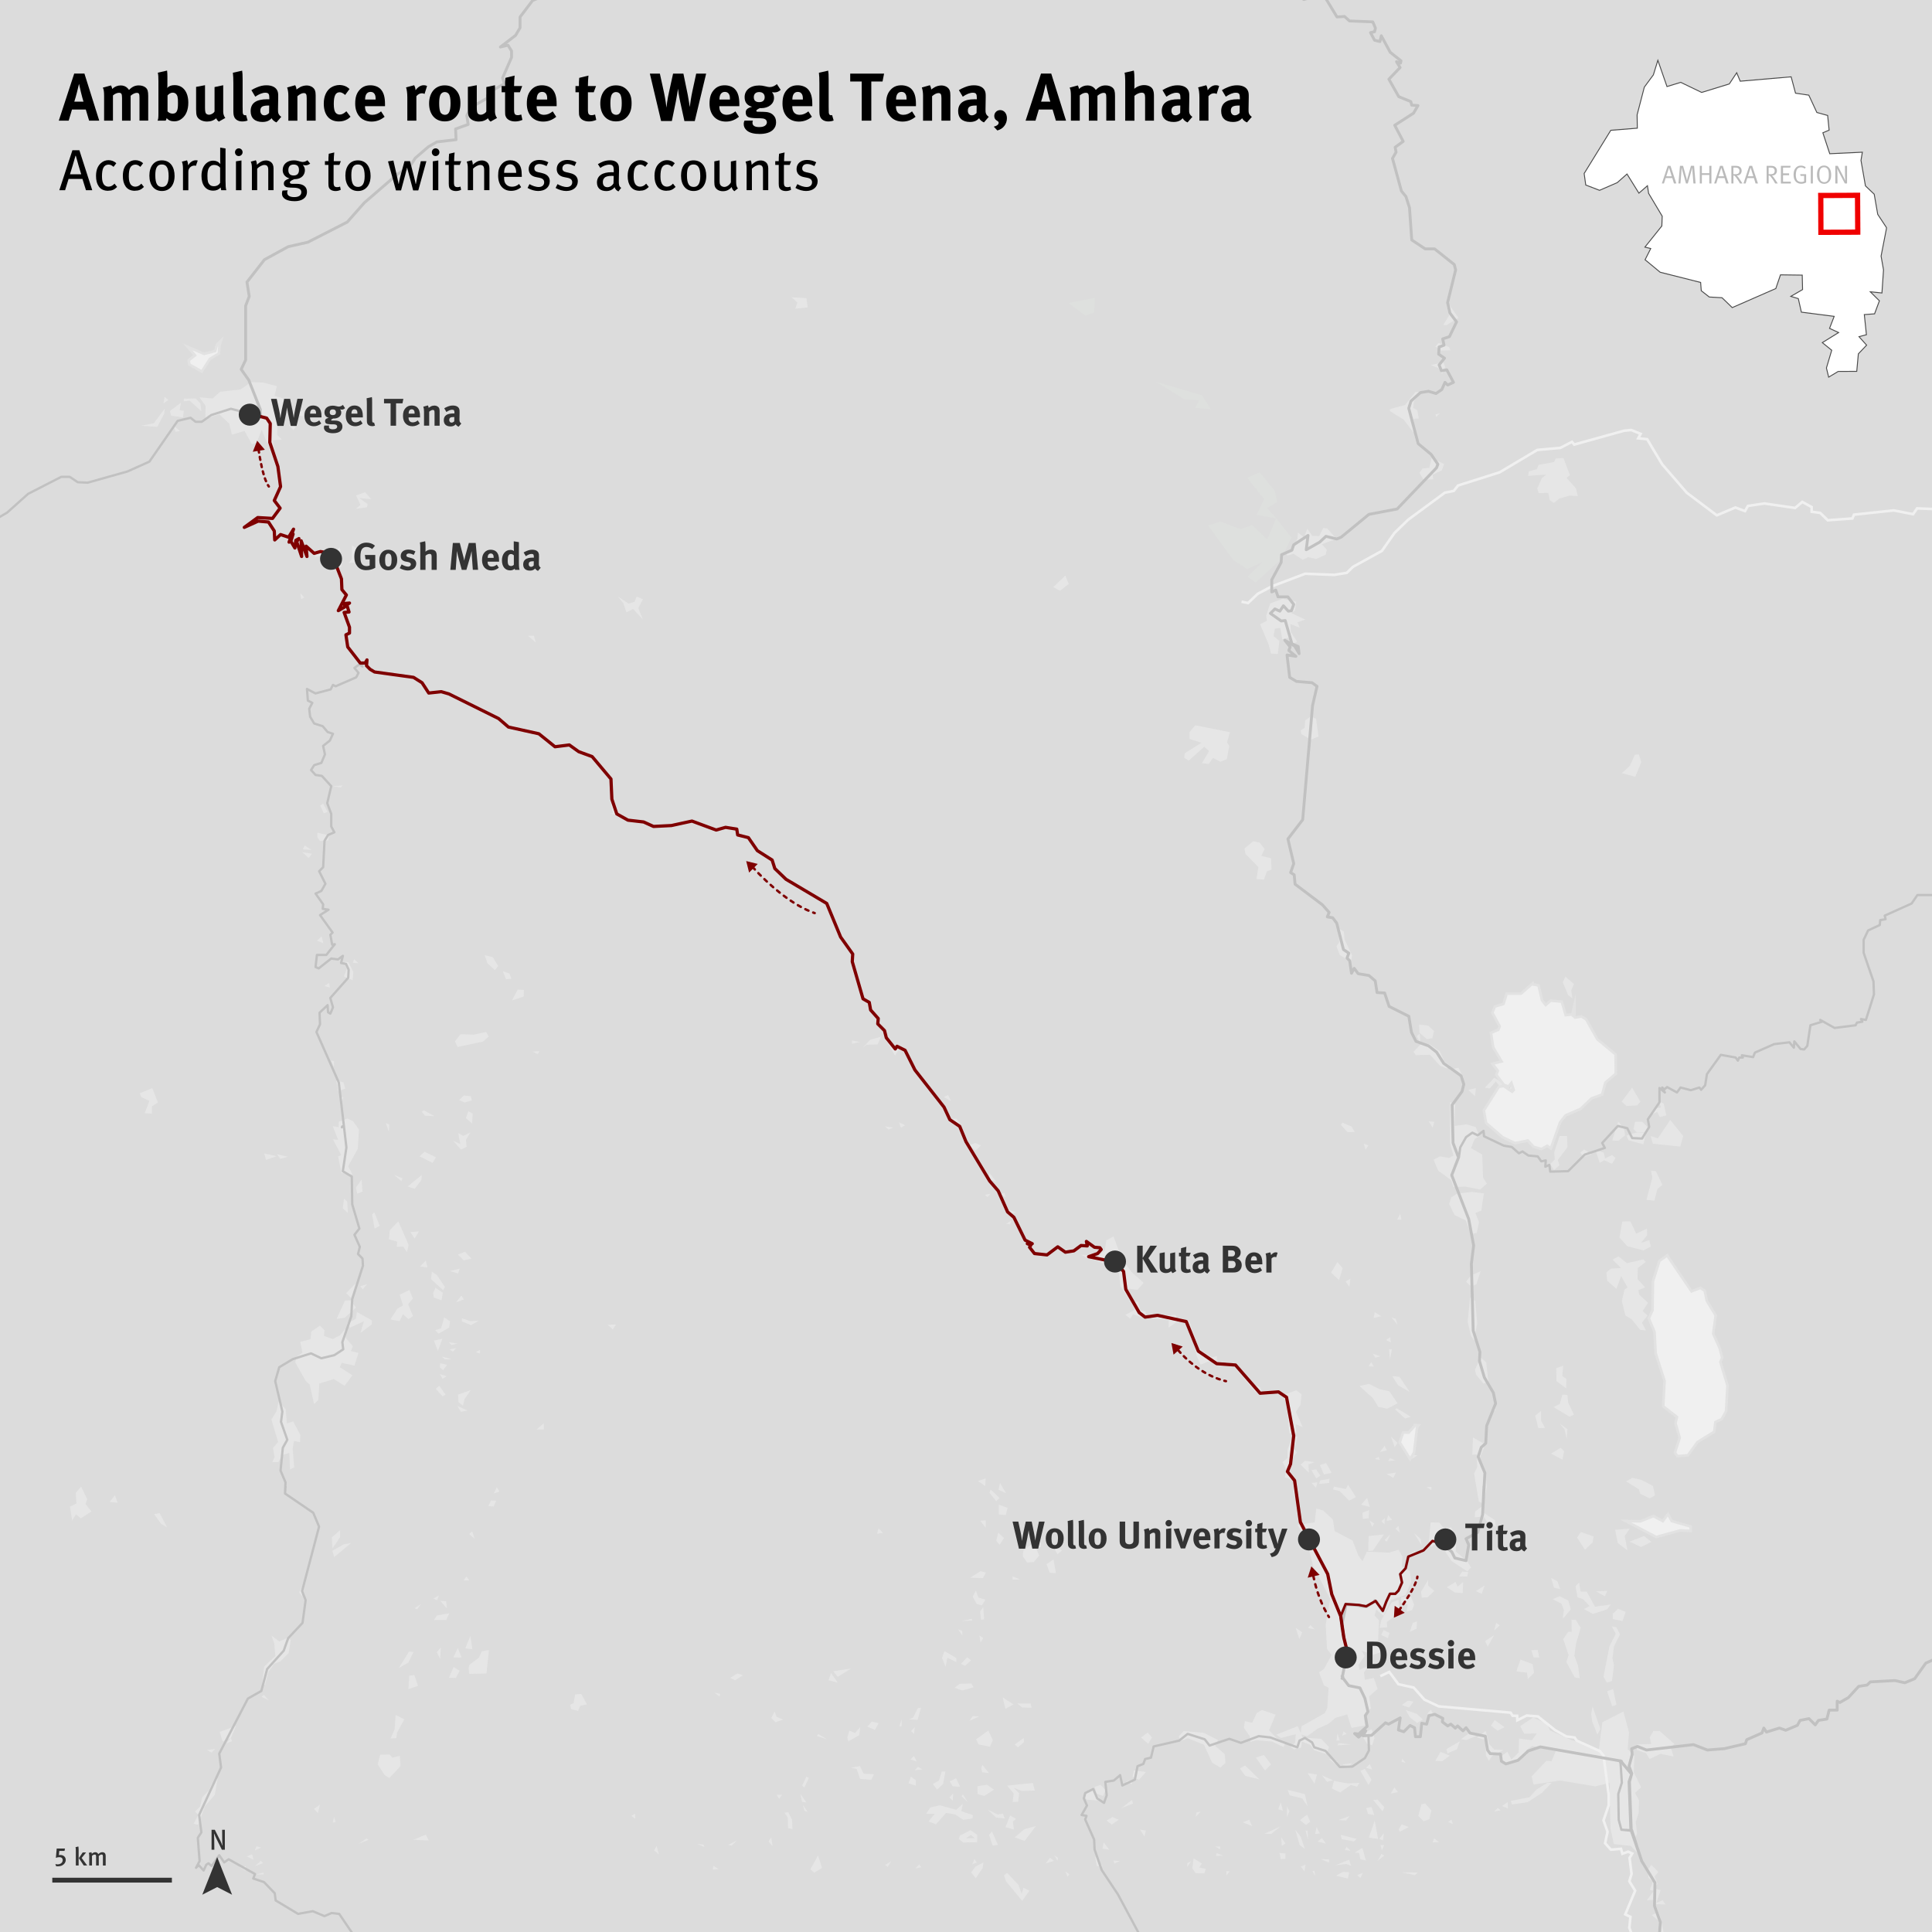 <?xml version="1.0" encoding="UTF-8"?>
<svg xmlns="http://www.w3.org/2000/svg" xmlns:xlink="http://www.w3.org/1999/xlink" version="1.1" viewBox="0 0 600 600">
  <defs>
    <style>
      .cls-1 {
        fill: #333;
      }

      .cls-1, .cls-2, .cls-3, .cls-4, .cls-5, .cls-6, .cls-7, .cls-8, .cls-9, .cls-10 {
        stroke-width: 0px;
      }

      .cls-2 {
        fill: #dee0de;
      }

      .cls-3 {
        fill: #bababa;
      }

      .cls-11 {
        clip-path: url(#clippath);
      }

      .cls-4, .cls-12, .cls-13, .cls-14, .cls-15, .cls-16, .cls-17, .cls-18, .cls-19, .cls-20, .cls-21, .cls-22, .cls-23, .cls-24, .cls-25 {
        fill: none;
      }

      .cls-5 {
        fill: #dcdcdc;
      }

      .cls-12 {
        stroke: #333;
        stroke-width: 1.5px;
      }

      .cls-12, .cls-13, .cls-14, .cls-15, .cls-16, .cls-19, .cls-20, .cls-22, .cls-24, .cls-25 {
        stroke-miterlimit: 10;
      }

      .cls-13 {
        stroke-dasharray: 0 0 .99 1.49;
      }

      .cls-13, .cls-15, .cls-16, .cls-17, .cls-18, .cls-20, .cls-21, .cls-23, .cls-25 {
        stroke-linecap: round;
      }

      .cls-13, .cls-15, .cls-16, .cls-18, .cls-20, .cls-23, .cls-25 {
        stroke: #7f0000;
      }

      .cls-13, .cls-15, .cls-16, .cls-18, .cls-20, .cls-25 {
        stroke-width: .75px;
      }

      .cls-14 {
        stroke: #e2e2e2;
      }

      .cls-14, .cls-19 {
        stroke-width: 1.63px;
      }

      .cls-16 {
        stroke-dasharray: 0 0 .92 1.37;
      }

      .cls-6 {
        fill: #000;
      }

      .cls-7 {
        fill: #f0f0f0;
      }

      .cls-17 {
        stroke-width: .72px;
      }

      .cls-17, .cls-18, .cls-21, .cls-23 {
        stroke-linejoin: round;
      }

      .cls-17, .cls-21 {
        stroke: #c1c1c1;
      }

      .cls-8 {
        fill: #ececec;
        opacity: .6;
      }

      .cls-19 {
        stroke: #f00000;
      }

      .cls-9 {
        fill: #7f0000;
      }

      .cls-20 {
        stroke-dasharray: 0 0 1.06 1.59;
      }

      .cls-21 {
        stroke-width: .89px;
      }

      .cls-22 {
        stroke: #494949;
        stroke-width: .57px;
      }

      .cls-24 {
        stroke: #f0f0f0;
        stroke-width: .81px;
      }

      .cls-10 {
        fill: #fff;
      }

      .cls-25 {
        stroke-dasharray: 0 0 1.06 1.58;
      }
    </style>
    <clipPath id="clippath">
      <rect class="cls-4" width="600" height="601.2"/>
    </clipPath>
  </defs>
  <g id="Layer_1" data-name="Layer 1">
    <g class="cls-11">
      <rect class="cls-5" y="-17.15" width="600" height="617.15"/>
      <path class="cls-8" d="M504.17,531.53l1.74,6.47-.42,5.21,2.09,2.02-.21,5.14,2.29,4.66-1.88,1.81,1.25,2.29-.14,3.89-.9,2.85.42,3.62-.7,1.25,1.32,2.99-.28,1.95-2.36-2.43-5.21-.56-1.04-5.01-.28-13.97-4.45,1.04-6.88-1.18v-13.07l7.99,3.2,1.11-8.83,6.54-3.34ZM515.43,537.58l4.52,3.96-1.04,1.32.83,2.64-4.03-.83-3.41,1.6-1.11-1.81-2.85-.97v-1.74l4.45-.14-.42-2.09,1.11-1.95h1.95ZM512.86,579.15l2.16,2.22-1.18,1.39.9,2.22-.83,1.53,1.81.49-1.32,3.96,1.95-.83.9,1.32-3.13-.07,1.6,4.31,1.25,6.05-2.57.56.7-1.81v-3.96l-2.16-1.81,1.18-.49-.7-4.24-2.02.21,2.22-2.99-1.25-.35.97-2.57-1.39-1.11-.21-2.57,1.11-1.46ZM506.11,474.74l-1.53,2.29.83,4.45-2.99-2.29-.83-4.1,4.52-.35ZM500.97,524.51l1.04,4.94-1.32.42-1.6-4.59,1.88-.77ZM502.5,499.62l2.36.97-.97,2.85-2.99-.63-.07-1.6,1.67-1.6ZM494.57,529.93l2.43,7.02-.9,1.74-1.6-3.96-.35-2.43.42-2.36ZM490.4,491.49l.49,2.78h1.88l2.57,4.73,4.94-.7-1.25,1.53-4.31,1.39-2.85-1.53,1.81-.9-2.02-2.16-1.74-.56-.63-3.41,1.11-1.18ZM500.55,505.11l1.39.21,1.18,2.22-1.88,3.75-.49,3.68.49,2.22-.63,4.87-1.6.49-1.04-1.81,1.88-9.52,1.95-3.82-1.25-2.29ZM490.96,475.78l3.96,1.39-.35,1.88-2.36,2.22-2.43-3.75,1.18-1.74ZM510.56,477.03l2.29,1.81-3.2,1.6-3.55-1.67,4.45-1.74ZM499.16,494.06l-.76,1.67-2.78-1.53,3.55-.14ZM293.6,550.16l-.7,3.82-1.88,1.81-1.32-1.74,1.88-1.04.9-2.85h1.11ZM299.02,560.17l-.49,2.29,3.62,1.25-.14,1.04-2.85.42-2.5-1.67-2.85-.49-3.13,3.55-2.29-.9,1.88-2.36h-2.64l1.25-1.95,2.99-.7,5.07,1.39,2.09-1.88ZM386.68,548.29l4.45,4.31-4.45-1.11-1.6-2.29,1.6-.9ZM391.9,531.05l4.24,1.46-2.02,4.87,2.36,2.43,2.71,1.32-.56,1.46-3.55-1.74-5.01-.42-1.74.49-.21-1.74-1.81-2.57.28-2.09,2.29.49,1.39-2.99,1.6-.97ZM345.81,577.83l2.02.14-1.74.76-.28-.9ZM340.11,576.51l2.22,3.06h-1.74l-.49-3.06ZM369.93,578.04l-1.25,1.74.07-1.18,1.18-.56ZM377.85,575.47l1.95.83-2.15.07.21-.9ZM370.69,577.13l2.57,1.6-.83,1.25,2.09.42-.56,1.39-2.64-.07-1.04-1.53.42-3.06ZM356.44,538.07l1.32,1.53-1.18,1.95-2.22-1.95,2.09-1.53ZM320.71,553.71l.7,2.36-4.1.14-2.57-1.04,1.74,1.74-.28,2.64-1.74.07.35-2.64-2.02-2.43,7.92-.83ZM392.52,545.02l2.22,2.92-1.88,1.88-2.85-3.96,2.5-.83ZM306.53,554.26l2.16,1.53-2.99,1.95-2.09-.56-.07-2.43,2.99-.49ZM367.63,537.58l6.19.56,4.45,2.23-.9,1.81,2.99,2.57.21,2.78-1.53,1.39-2.57-1.46-2.57-5.63-5.01-2.02-2.29.9-.56-1.46,1.6-1.67ZM248.55,557.11l1.88,2.64-1.32-.14-.56-2.5ZM254.18,538.55l2.64,1.6-3.2-1.04.56-.56ZM250.43,551.76l.76.42-1.39,2.92-.69-.56,1.32-2.78ZM296.03,556.91l-.14,2.36-1.04-1.04,1.18-1.32ZM313.69,563.79l1.88,1.11-1.04.76.35,2.5-2.64-.7,1.46-3.68ZM282.89,551.76l1.53,1.11v1.67l-2.29-.7.76-2.09ZM228.88,571.57l-1.67,1.6-1.11-.21,2.78-1.39ZM216.5,572.62l2.02.28.21.7-2.23-.97ZM425.2,468.97l-.14,2.57-1.81.14-.14-1.88,2.09-.83ZM430.06,471.47l-.07,1.88-.97-.9,1.04-.97ZM439.17,476.13l2.09,1.88.21,1.88-2.29-3.75ZM454.39,491.28l-.14,3.48-2.43-.21-2.5-1.6,2.71-1.67.63,1.46,1.74-1.46ZM435.21,495.94l3.06.07.9,2.36-.63,1.67-1.74.49.42-2.22-2.09-.49.07-1.88ZM434.3,496.84l.35,4.03-3.96,2.85.14,1.67-2.36.14.49-2.36,3.2-5.49,2.15-.83ZM429.78,476.54l-3.41,5.01-1.46.14.14-4.66,4.73-.49ZM380.84,581.1l1.04.07-.97,1.25-.07-1.32ZM378.97,573.45l-.07.9-1.46-.9h1.53ZM408.23,580.96l.21,1.6-.83-1.46.63-.14ZM417.06,581.31l1.95.14-.42,1.95-3.68-.9,2.16-1.18ZM399.89,555.86l5.35,1.32.83,3.75-1.67-2.43-3.89-.97-.63-1.67ZM412.75,546.2l2.64.9-.97.63-1.67-1.53ZM405.45,579.08l-.35,2.09-1.11-1.46,1.46-.63ZM293.32,512.76l3.68,2.15v1.25l-2.78-1.32-.56,2.78-1.11-2.71.77-2.15ZM302.08,532.92l2.02.14-3.06,1.39,1.04-1.53ZM320.08,529.03l.28,1.32-2.92-.07-1.53-1.25h4.17ZM317.93,539.73l.07,1.32-1.88,1.6-.97-.9,2.78-2.02ZM305.42,578.39l-.28,1.81-2.09,3.06-1.46-1.74,1.32-1.81,2.5-1.32ZM345.53,564.27l1.88.9-2.15,1.46-1.6-1.25,1.88-1.11ZM352.13,549.81l3.75.49-2.15,2.43-2.02-.9.42-2.02ZM221.86,525.69l1.81.35-.21.83-1.6-1.18ZM286.02,530.35l-1.04,3.75-2.64-.14,1.25-.56,1.46-2.92.97-.14ZM326.69,479.39l3.13,2.16-1.46,1.11-1.67-3.27ZM310,475.99l1.81,1.67-1.39,2.09-1.04-1.25.63-2.5ZM314.45,489.54l2.36.97-2.36.07v-1.04ZM280.04,533.96v2.09l-.77.14.77-2.22ZM468.23,559.62l.07,2.02-1.81-.76,1.74-1.25ZM484.35,495.73l2.71,1.32.76,2.78-2.5,2.92.35-2.71-.76-2.02-2.71-1.39,2.16-.9ZM490.4,491.49l.49,2.78h1.88l2.57,4.73,2.09-.35v1.67l-2.71.9-2.85-1.53,1.81-.9-2.02-2.16-1.74-.56-.63-3.41,1.11-1.18ZM481.92,553.64l-3.13,3.2-4.38,2.85-4.87.7-.35-1.11,5.77-1.11,2.16-2.36,3.41-2.15h1.39ZM489.36,503.03l1.53,2.5-1.46,5.01-.49,3.68,1.11,2.99.56,3.96-1.53-.21-2.64-4.8.7-2.16-1.67-4.94,1.53-2.29h1.11l-.07-3.75h1.32ZM472.19,515.4l3.75,1.39.49,2.71-1.95,1.95-.28-2.02-3.27-.35,1.25-3.68ZM490.96,475.78l3.96,1.39-.35,1.88-2.36,2.22-2.43-3.75,1.18-1.74ZM408.79,468.48l2.15.63,2.99,2.78.56,3.61,5.56,2.92,1.74,4.52,1.32,1.95,1.39-2.99,6.88.28,2.99-.9,1.18,2.15-.21,3.06,2.5,1.46.42,3.27-1.74,4.1-4.52,1.53-2.36,4.94-2.22-1.95-.56,1.88,1.39,1.46-.28,6.6,1.04,3.27-2.5.83-3.68-1.25.97,1.67-1.95,2.78.35,1.53,3.06-1.46-1.67,2.23.28,2.29,2.78-.56,1.18,3.41-2.64,2.29.56,3.75-2.22,2.02.35,3.27-4.17.76-1.32-4.17-3.62,1.04-2.22,1.88-3.41,1.53-3.2,2.29-2.02-.56.28-2.5,7.23-4.1.76-1.6.42-6.26-1.46-.77-1.53-4.03,1.53-1.04,2.36-4.31-1.39-1.95-.42-7.44,1.39-8.13-5.28-10.15-1.67-6.6-3.13-6.19,5.28-.76.49-4.31ZM476.15,533.41l4.24,1.88.97,2.09,5.42,2.5,9.73,3.82.9-7.23v17.8l-2.02.49-10.84-1.81-8.27,1.25-.63-2.5,4.59-4.87,1.6.14,1.32-3.2-7.3-1.53-1.95,1.32.42,1.32-6.33,3.06-1.39-.35-.63-2.02,2.16-1.53,1.25,2.43,2.22-2.22.14-4.31,4.03.49,1.46-2.09-3.89.07-1.25-2.36,4.03-2.64ZM406.98,504.7l1.32,1.32-2.09-.42.76-.9ZM402.39,505.53l2.02,1.39-.9,2.09-1.11-3.48ZM460.86,467.37v2.5l3.41,2.22.28,2.09-2.85-1.74-.9-1.39-.9,2.92-.07-2.92-1.81.14.07-1.74,2.78-2.09ZM444.31,472.79l2.71.07,1.53,1.95,2.09-.49.97,1.67-.7,1.39,1.32,2.43-.14,2.02,3.55,2.99,1.18,1.95-1.11,1.25-4.87-3.2-2.92-4.31-1.81-1.32-1.53,1.25-.9-1.11.63-6.53ZM461.07,492.39l-.9,2.57-1.81-.83,2.71-1.74ZM443.48,490.72l.07,1.74,1.88,1.6-2.09,2.02-1.81.07-.21-1.81,2.16-3.62ZM429.85,573.03l-.7,1.67-.42-1.67h1.11ZM429.02,575.75l.9.49-2.15,1.74,1.25-2.22ZM429.78,569.28l-.28,2.29-1.11-.49,1.39-1.81ZM427.84,558.92l2.09,2.36-.56,1.25-2.92-3.55,1.39-.07ZM435.34,566.57l2.16.83-2.78,1.46-.35-.76.97-1.53ZM433.05,555.1l1.11,1.46-2.22.42,1.11-1.88ZM445.35,570.88l1.53,1.18-1.95.14.42-1.32ZM435.27,581.45l5.01.07-.9.83-4.1-.9ZM416.37,569.84l4.94,1.25-.83.77-3.82-.7-.28-1.32ZM419.15,564l-1.18,1.39-2.36-.14,3.55-1.25ZM408.86,567.4l1.04,2.02-1.46.14.42-2.16ZM405.94,563.58l.97,2.15-1.32,1.04-1.88-1.53,2.22-1.67ZM397.39,575.47l1.81.14v1.67l-1.46.07-.35-1.88ZM397.87,570.53l1.32,1.95-1.11.76-.21-2.71ZM419.01,577.55l.56,1.88-1.53-.56-3.34.42,4.31-1.74ZM450.78,565.11l.42,1.39-1.46-.69,1.04-.7ZM410.53,570.81l1.25,1.74-2.57-.63,1.32-1.11ZM442.64,560.1l1.88,2.15-.63,2.71-1.81.63-1.6-1.67.97-3.62,1.18-.21ZM426.93,565.39l1.04,5.7-2.85-.42,1.81-5.28ZM403.02,536.05l1.53,3.55,5.77.42,2.43,2.57-.9,2.15-3.68-1.18-1.32-1.74-2.57-.97-.21,1.88-2.22.56-1.11-.9,1.46-1.18.21-2.64-4.59,1.18-1.46-1.04,6.67-2.64ZM425.4,547.87l.76,1.67-1.95-.56,1.18-1.11ZM435.48,546.2l1.04,1.25-1.25-.28.21-.97ZM447.37,544.05l2.92,1.18-2.43,1.74-2.09-.14,1.6-2.78ZM453.35,540.78l-.9,2.5-2.92,1.25-.35-1.32,4.17-2.43ZM461.41,537.58l1.11,4.1,1.53,1.67,2.85.14-3.55,1.88-.97,1.46-.9-1.6-.21-4.87-2.57-.77,2.71-2.02ZM464.19,534.17l3.06,2.22-2.16,1.11-2.02-1.6,1.11-1.74ZM444.38,530.98l.7,1.32-1.88-.07,1.18-1.25ZM436.53,531.05l3.41,1.18,1.95,1.74-1.81,1.11-2.29-1.81-1.25-2.22ZM437.22,528.13l1.74.35-1.32,1.81-2.29-.76,1.88-1.39ZM415.67,541.33l3.89.42-4.17.28.28-.7ZM415.39,538.34l.69,2.22h-1.04l.35-2.22ZM417.27,537.72l.97.76-1.46.56.49-1.32ZM455.99,538.48l3.13.35-3.68,1.53-1.74-.21,2.29-1.67ZM425.96,561.22l.83,2.5-1.95-.42-.56-1.81,1.67-.28ZM414.28,553.08l4.17.76,3.75-.14-.77,1.18-1.88-.56-3.34,2.36-2.57-1.25.63-2.36ZM423.87,549.33l2.09,3.41-.97,1.6-2.5-4.38,1.39-.63ZM425.96,537.02l.9,2.71-.7,2.22-1.6-.35-1.74-2.92,3.13-1.67ZM434.3,473.9l.42,2.09-1.32-1.25.9-.83ZM439.59,481.55l-.07,1.6-2.16-.35,2.22-1.25ZM425.26,472.16l1.53.97-.63,1.04-.9-2.02ZM429.71,506.23l1.81.9-.49,1.6-2.09-.97.76-1.53ZM431.8,476.54l-1.11,2.22-.7-.49,1.81-1.74ZM406.08,550.65l2.92.42-.76,2.85-2.16-3.27ZM397.74,559.76l.69,2.57-1.46-.42.77-2.16ZM406.08,568.51l.14,2.92-.76-2.92h.63ZM410.11,577.34l2.71.14-.07.97-2.64-1.11ZM418.17,573.52l1.25,1.25-1.74-.21.49-1.04ZM311.39,527.15l3.34,2.16-2.5,1.39-.83-3.55ZM351.51,558.99l.35,1.11-3.61,1.46,3.27-2.57ZM354.01,568.17l1.88.35-.49,1.74-1.39-2.09ZM304.51,487.94l1.67.42-.9,1.74-3.96-.14,3.2-2.02ZM254.04,576.23l1.25,3.89-2.43,1.46-1.18-1.04,2.36-4.31ZM342.75,572.13l1.74,2.29-2.09-.28.35-2.02ZM321.68,567.12l-3.48,4.59-3.06-1.11,3.06-2.57,3.48-.9ZM308.06,568.79l1.88,4.17-1.67.21-1.11-3.34.9-1.04ZM249.32,560.52l1.53,2.22-1.04-.42-.49-1.81ZM270.73,534.66l2.16.49-1.18,2.09-2.36-1.04,1.39-1.53ZM267.04,548.49l1.18,2.36,3.2.14-.83,1.74-3.48-.28-1.04-3.06-1.74-.42,2.71-.49ZM299.02,557.25l1.53,2.43-1.88-1.81.35-.63ZM267.18,536.33l-.35,2.57-3.34,1.88-.35-1.11.63-2.22,1.74.76,1.67-1.88ZM312.78,581.65l3.48,3.68,1.04,2.85.56-1.95,1.81.97-2.22,3.13-5.01-6.05-.63-1.88.97-.76ZM296.93,552.25l1.25,2.64-2.29-.14-.97-1.53,2.02-.97ZM221.51,579.43l1.74,1.04-1.88.14.14-1.18ZM239.51,570.6l.42,2.71-1.25-1.39.83-1.32ZM323.14,478.84l.14,1.6-1.67.07,1.11,2.57-1.67,2.02-2.09.14-1.32-1.95.14-1.67,3.06-2.43,2.29-.35ZM306.95,537.44l1.39,2.99-.9,2.02-3.48-.7-.83-1.6,3.82-2.71ZM301.52,569.84l-1.53,1.04h2.78l-1.25-1.04ZM301.38,568.38l2.09,1.39v2.36l-4.38.07-1.32-1.11.35-1.04,3.27-1.67ZM305.07,548.08l2.09,2.57-2.16-.28-.28-1.18.35-1.11ZM276.78,578.04l-1.11,1.74-.76-.63,1.88-1.11ZM242.92,557.39l-.97,1.25-.77-1.25h1.74ZM330.86,581.17l1.25.9-.56.76-.7-1.67ZM327.45,576.23l1.11.7-.14.97-.97-1.67ZM351.51,552.8l.07,1.32-1.95-.9,1.88-.42ZM339.48,555.93l2.57,3.27-4.52-.28-.76-.63.49-1.46,2.22-.9ZM284.07,536.4l-.21,2.09-.9-.9,1.11-1.18ZM258.07,519.57l2.09,2.99-2.85-.76.76-2.22ZM297.49,505.95l1.32.56.07,1.39-1.39-1.95ZM304.17,507.9l1.18.83-.83,1.39-.35-2.22ZM301.8,502.75l.14.56-3.27.07,3.13-.63ZM264.33,518.18l-4.17,2.57-1.39-1.74,5.56-.83ZM244.8,562.81l1.18,2.29.14,2.92-1.39-.28-.07-3.34-1.04-1.46,1.18-.14ZM327.17,484.26l.77,4.31-1.95-.14-.97-2.64,2.15-1.53ZM310.21,467.3l2.71.97-.56,2.22-2.16-.14v-3.06ZM272.81,474.6l1.39,1.46-1.81.28.42-1.74ZM285.12,548.7l1.39.83-2.43.21,1.04-1.04ZM305.35,499.07l.28,3.82-.97.14-.28-2.57.97-1.39ZM240.56,531.53l.63,1.67,2.02.83-2.36.83-1.32-1.32,1.04-2.02ZM431.1,470.57l1.25,1.46-1.74.28.49-1.74ZM454.11,488.08l1.88.14-.35,1.39-2.5-.07.97-1.46ZM440.07,503.52l-.14,2.29-2.09.97.9-2.78,1.32-.49ZM372.85,562.61l-1.53,1.67.28-1.46,1.25-.21ZM419.77,547.59l-.83,1.11-2.16-.7,2.99-.42ZM302.64,577.34l.7,1.11-1.39.49.7-1.6ZM285.46,579.01l.63.9-1.81.35,1.18-1.25ZM326.06,576.93l1.25.97-2.57.83,1.32-1.81ZM283.87,545.37l.83,1.67-1.95-.63,1.11-1.04ZM303.05,493.99l.83,2.15,2.16.63-1.11,1.81-1.6-.49-1.25-2.22.97-1.88ZM465.17,561.49l.9.7-2.09.42,1.18-1.11ZM387.93,565.11l.97,2.02-2.92-1.18,1.95-.83ZM410.53,551.34l3.48,1.53-1.88.49-1.6-2.02ZM397.6,567.26l-2.85,2.29-2.02-.07,4.87-2.22ZM402.25,568.24l1.67,2.09,1.32,3.89-1.6-1.25-1.39-4.73ZM423.25,581.58l-.76,1.67-.97-.9,1.74-.77ZM306.11,472.16v2.29l-1.67-2.16,1.67-.14ZM306.67,561.98l3.2,1.53,1.6-.28.56,1.53-2.64-.28-2.71-2.5ZM341.77,554.33l1.6,1.6-.83,1.81-1.95-.7-.63-2.09,1.81-.63ZM300.34,514.71l1.25.9-1.88,1.74-1.25-.63,1.88-2.02ZM464.68,504l1.11.76-1.81,1.67.7-2.43ZM399.68,561.01l.76,1.46-.76,1.88v-3.34ZM423.11,573.87l1.04,3.89-1.67-.35-.42-1.95-1.32-.14,2.36-1.46ZM229.02,519.71l1.74.56-2.43,1.53-1.6-.7,2.29-1.39ZM301.66,522.84l.7,1.18-3.55.97-2.36-.83,1.6-1.25,3.62-.07ZM463.99,507.83l-1.95,3.55-.83-1.74,2.78-1.81ZM477.54,512.41l.49,2.36h-1.74l-.7-2.29,1.95-.07ZM481.71,490.03l1.95,1.04.9,2.43-1.95-.42-.9-3.06ZM151.85,512.41l-.76,7.3-5.35.14-.21-1.67.21-1.11,2.99-2.29.9-1.95,2.22-.42ZM144.83,489.61l.97,1.18h-1.81l.83-1.18ZM146.64,475.57l.76,2.29-1.74-1.46.97-.83ZM122.86,532.57l2.71,1.39-2.22,4.03-.28,1.81-1.74.07,1.25-2.92.28-4.38ZM73.23,536.05l-1.46,3.62-2.64,1.18-.9-2.99,5.01-1.81ZM113.83,570.95l.63.42-3.13,1.25,2.5-1.67ZM197.25,563.3l.07,1.6-1.25-.97,1.18-.63ZM76.36,579.57l-.07,1.46-2.02-1.32,2.09-.14ZM84.35,507.97l2.36,1.81,2.64-1.11.97.63-.7,4.1-2.57,2.57-1.88.7-1.81,2.57-1.04,3.96-.97.14.69-5.77,3.48-3.27-.35-3.89-.83-2.43ZM103.75,564.27l.49,1.6-.9.14.42-1.74ZM127.03,512.9l1.39.14-1.6,3.27-2.99,1.74,3.2-5.14ZM128.7,520.2l1.11,3.34-2.99,1.04.28-4.17,1.6-.21ZM142.19,511.79l1.18,2.99-2.57-.07,1.39-2.92ZM140.87,517.7l1.88,1.18-1.18,2.22-2.15-.07,1.46-3.34ZM146.08,508.03l.63,4.17-2.22-.28,1.6-3.89ZM130.79,498.16l-1.32,1.67-.7-.42,2.02-1.25ZM136.28,495.52l-.56,1.46-1.18-.56,1.74-.9ZM132.25,569.77l.9,1.81-4.8-.21,3.89-1.6ZM81.92,581.51l-.14.63h-2.29l2.43-.63ZM81.01,577.9l.69.7-2.5.97,1.81-1.67ZM81.92,526.32l1.53,1.74-2.22-1.11.7-.63ZM94.08,492.46l-.28,3.27-.9-1.25,1.18-2.02ZM66.76,552.11l.83.21-.9,5.08-3.06,3.55-2.09,5.77-1.39-.35,1.39-2.71-.97-1.11,1.53-1.46.7-2.92,1.95-2.02,2.02-4.03ZM79.69,573.38l1.46.42-2.02.83.56-1.25ZM203.92,573.24l.7,2.64-1.46-1.18.76-1.46ZM120.99,544.88l.9.97,2.29-.56.21,3.2-3.48,3.68-1.46-.9-2.15-3.34.76-2.99,2.92-.07ZM180.49,526.04l1.81,3.27-2.09.42-.69,1.6-2.16-.56-.28-1.32,1.04-.56.49-2.64,1.88-.21ZM26.86,466.05l-.28,1.04,1.81,2.29-3.27,2.16-1.53-1.25-1.18,1.95-.69-4.31,2.02-1.04-.07-.83h3.2ZM49.59,469.94l2.29,4.38-1.81-1.04-2.22-3.06,1.74-.28ZM136.91,511.58l-.21,3.68-1.04-2.15,1.25-1.53ZM136.7,497.12l1.88.21.21,2.16-2.09-2.36ZM139.55,501.01l-.97,2.09h-3.82l.9-1.39,3.89-.7ZM99.37,560.45l-.63,2.64-1.25-1.32,1.88-1.32ZM66.76,543.14l-1.04,1.18-1.39-.83,2.43-.35ZM71.7,539.73l.35,1.04-1.81.63,1.46-1.67ZM108.96,479.25l-5.14,4.31-.63-1.95,3.62-2.02,2.15-.35ZM105.62,475.22v2.16l-2.36,3.48-.21-3.41,2.57-2.22ZM78.3,575.88l.42,1.67-2.09-1.04,1.67-.63ZM506.95,458.95l2.78.63,3.61,1.88.63,2.92-1.6.97-2.99-1.46-.42-1.39-3.96-2.43,1.95-1.11ZM511.19,351.76l-.83,3.62-4.59-1.25-.63-1.46,2.85-.9h3.2ZM502.57,348.28l1.81,2.29.28,2.02-2.02,1.67-1.95-.07,1.88-5.91ZM510.01,348.35l2.02,2.09-.69,1.18-2.99.07-1.04-1.04.49-2.29h2.22ZM515.08,341.82l1.6.97.83,3.61-2.02.49-.83-1.6-2.71,1.32,1.74-2.43,2.16-.21-.76-2.16ZM506.32,379.29l1.81,3.82,3.34-1.53.07,2.02-1.88,2.36,2.57-.83.42,2.02-2.29,1.18-5.01-1.32-2.43-2.71.9-4.94,2.5-.07ZM508.96,234.27l.76,2.43-1.88,4.52-4.17-1.11,2.5-2.29,1.53-3.41,1.25-.14ZM502.64,390.2l2.64,2.09,5.14-1.18.63.83-2.43,1.88-.07,3.41,2.36,2.57-2.09.9.28,1.39,2.71,2.5-1.67,2.57,1.53,1.39-1.74,2.22,1.25,2.43-1.81-.21-2.57-3.2-2.02-1.25-1.11-4.52.83-3.55.97-.63-2.02-3.55-1.46,3.96-2.85-2.5-.28-2.57,1.39-1.18,3.2-.21-2.64-2.57,1.81-1.04ZM518.7,347.8l4.03,5.01-.9,3.27-8.55-.9-.63-2.36,2.22.7,3.82-5.7ZM512.72,363.58l1.53.14,2.02,4.24-1.53,1.25-.97,3.68-2.43-.28,1.81-6.95-.42-2.09ZM492,356.97l2.22,1.53-2.22.76-1.25-1.25,1.25-1.04ZM495.48,357.18l2.57.76.42,1.81,2.15-1.04,1.11.9-1.11,1.81-2.43-1.11-1.39.83-1.32-3.96ZM506.88,337.79l2.57,4.38-1.04,1.11-3.27.21-1.53-1.39,3.27-4.31ZM408.79,468.48l2.15.63,2.99,2.78.42,3.06h-10.64l-.7-1.39,5.28-.76.49-4.31ZM450.29,342.3l1.6.35-.14,7.02,3.68-.49,2.85.83,1.18,2.85-1.46.83-1.18,2.85,3.48,2.02.28,7.16,1.18,1.88-2.09,1.81-4.66-.9-3.62.14-.76-2.16-3.96-2.92-1.46-3.41,2.02-1.04,2.78.49,1.39-.76-1.11-3.82v-12.72ZM459.12,420.93l2.43,2.16.7,6.05-1.53.56-2.36-2.85-.28-1.53,1.18-2.5-.14-1.88ZM464.61,435.25l-.21,2.71-1.46.83,1.67-3.55ZM460.86,467.37v2.5l3.41,2.22.28,2.09-2.85-1.74-.9-1.39-.9,2.92-.07-2.92-1.81.14.07-1.74,2.78-2.09ZM457.45,446.44l3.82,2.15-1.74,4.24,1.88,4.8.35,4.1-1.04,5.28-1.46-.7-1.46-8.69.97-2.02-.14-3.89-1.39.07.21-5.35ZM444.52,461.81v.97l-1.46-.97h1.46ZM484.35,442.06l2.43,1.81-.21,2.99-.7-2.99-1.53-1.81ZM485.47,424.13l-.28,3.2,1.25.9-.07,2.92-2.99-2.22-.07-4.03,2.16-.76ZM485.19,433.09l1.6.14.21,2.36,1.81,3.75-1.39.63-4.94-2.99,1.95-.97.77-2.92ZM478.58,438.17v2.99l1.25,2.29-2.09.07-.97-3.89,1.81-1.46ZM484.7,449.64l1.04,1.04-.49,2.64-3.55-1.88,2.99-1.81ZM456.55,402.92l1.6,1.11.63,6.95-1.04,5.28-.97-1.53-.97-4.31.76-7.51ZM416.92,348.63l2.85,1.25.97,1.67-2.22.07-2.09-2.29.49-.7ZM423.53,355.17l1.46.56-.9,1.32-.56-1.88ZM459.81,394.79l-1.32,4.1-1.6.63-1.6-1.46,1.53-1.95,2.99-1.32ZM457.17,370.18l3.68.42-.83,5.35-1.81.76,1.11,2.85-.7,3.34-1.74.35-1.67-4.24-3.48-1.67-1.67-3.41.63-2.09,1.88-1.18,4.59-.49ZM402.95,446.16l-1.11,3.75.9,1.18-1.39,1.81-1.04,3.61,2.09,2.99.63,4.59-1.25.49-.21-4.94-2.57-.83.49-2.43-1.18-2.29,1.53-1.32v-2.5l1.46-4.1h1.67ZM409.14,460.35l-.42,1.67-1.39-1.46,1.81-.21ZM432.15,409.18l1.32.35.56,1.88-1.88-2.22ZM415.67,288.29l1.67,1.04.21,2.36,2.36,5.01-.35,1.95-3.48-2.09-1.04-2.71.83-1.18-.21-4.38ZM426.93,407.51l2.02,1.25-2.36.56.35-1.81ZM440.91,320.96l.21,2.99-1.11-2.15.9-.83ZM433.54,457.29l-.83,1.67-2.09-1.18,2.92-.49ZM433.75,437.34l4.38,2.64-1.74.56-3.13-2.85.49-.35ZM432.36,427.33l2.29.28,3.13,4.66-3.62-2.09-1.81-2.85ZM440.7,318.18l2.85.35,1.81,1.67-.56,2.22-1.67.28-2.29-1.95-.14-2.57ZM398.43,185.96l4.1.9-.35,2.71-1.25.76,4.45,2.09-2.43.83.7,1.67-2.92-1.11.14,2.43,1.95,3.06-1.74.83-.63-2.16-2.22.56-.63-3.55-1.67.28-.42,2.29,1.81,1.46-.49,4.1-2.09-.14-.76-2.85-2.64-6.26,2.09-1.04-.21-1.6,1.25-3.82,3.96-1.46ZM389.12,261.25l2.09.42,1.53,2.02-1.04,2.09,3.06.77.14,3.55-1.46.49-.9,2.57-2.36-.14.63-3.75-4.03-4.1-.28-1.67,2.64-2.22ZM407.05,222.46l1.67.76.76,5.49-2.36.97-2.92-1.67-.28-1.11,1.25-.9.14-2.22,1.74-1.32ZM371.18,225.24l10.78,2.16-.9,3.13.7,1.11-.76,4.1-1.95.83-2.36-1.18-1.32,1.88-2.09-.28,2.22-3.75-1.53-1.32-4.8,4.31-1.39-.9.14-1.39,5.21-3.27-3.68-1.18v-2.15l1.74-2.09ZM345.81,384.02l2.64,6.95,2.92,4.03,3.82,3.41-1.95,2.15-3.13-.42,1.81,3.75-.76.42-3.2-4.87-.42-4.03-2.64-1.95-5.28-2.43,3.48-2.64.49-3.2,2.22-1.18ZM274.83,349.81l2.57.35-1.46.63-1.11-.97ZM264.61,323.12l2.43.49-2.43.56v-1.04ZM279.21,348.56l1.88.9-1.32.76-.56-1.67ZM260.02,289.54l1.18.63,2.09,3.34-1.46-.9-1.81-3.06ZM307.22,364.2l2.29,2.92-2.43-1.11.14-1.81ZM353.45,404.24l.7,2.85,1.67.21v2.16l-3.96-1.32-.83,1.39-1.53-1.18,2.85-1.53-.83-2.5,1.95-.07ZM356.72,408.07l4.59.56,3.68-.28.97,1.81-3.06,2.16.07-2.43-6.19-.56-.07-1.25ZM366.38,410.02l2.85.14,3.2,8.9,3.96,2.5,1.53-.42-.07,2.78-1.74-1.39-3.27,1.25-1.18-2.64-1.46-6.4-1.32-3.41-2.5-1.32ZM402.6,431.77l1.6,1.25-.35,3.27-1.39,2.16,2.09,4.73-2.16-.9.21,2.92-2.16-.07-.9-9.11-1.11-2.78,4.17-1.46ZM408.72,456.31l1.32,1.95-1.25.83-1.53-2.5,1.46-.28ZM424.57,465.21l.83,2.78-2.71-.7,1.88-2.09ZM425.2,468.97l-.14,2.57-1.81.14-.14-1.88,2.09-.83ZM380.63,423.5l3.75.49,4.73,5.91,2.22.9.83,2.36-2.29-.97-6.88-8.06-2.36-.63ZM418.66,461.11l2.43,3.82-2.09,1.11-2.99-2.99-2.02-.49.28-.9,3.68.76.7-1.32ZM412.89,459.23l-.14,1.32-3.06.28.28-1.04,2.92-.56ZM441.39,324.09l2.5.14,3.27,2.29,1.39,3.13,1.67,1.25-.83.97-2.16-.9-3.13-3.41-4.38.14-.76-1.04,2.43-2.57ZM307.64,462.57l2.78,2.64-1.04.97-2.09-2.57.35-1.04ZM310.56,460.55l1.88,3.2-2.36-1.11.49-2.09ZM486.65,352.8l.14,3.48-2.99,3.96.49,1.6-1.67,1.53-1.18-1.81,1.39-1.46-.14-2.29,1.67-5.01h2.29ZM492,356.97l2.22,1.53-2.22.76-1.25-1.25,1.25-1.04ZM486.16,303.31l2.64,2.29-.83,1.95.35,2.5-1.32-1.04-1.67-3.96.83-1.74ZM431.66,452.84l1.67.7-2.22.21.56-.9ZM429.99,449.01l.7,1.39-2.16.56,1.46-1.95ZM428.18,452.42l.35.97-1.6-.28,1.25-.7ZM431.94,446.09l2.09,2.02-.9,1.32-1.18-3.34ZM431.73,415.23l.21,1.67-1.46-.76,1.25-.9ZM419.36,397.15l-.28,2.5-1.18-1.67,1.46-.83ZM443.69,348.21l1.74.21-.49,1.81-1.25-2.02ZM438.96,451.73l1.18.28-1.6,1.04.42-1.32ZM464.06,334.73l2.99,1.74-1.25.9-1.25-1.53-1.88,2.16-1.53-.21,2.92-3.06ZM458.35,337.93l-.28,2.5-2.09-1.95,2.36-.56ZM452.93,331.6l1.67,3.2-4.45-2.64,2.78-.56ZM469.69,336.33l.7,1.95h-1.67l.97-1.95ZM228.04,256.59l-1.25,1.11-2.57-.14,3.82-.97ZM274.9,322.49l4.24,3.34-1.18,2.02-3.06-5.35ZM273.65,321.94l-1.11,2.43-3.41.07-1.18.9,2.29-2.43,3.41-.97ZM335.66,389.65l3.34.21-1.18.97-2.15-1.18ZM294.43,340.08l.97,1.88-2.29-1.25,1.32-.63ZM302.91,354.96l1.74.76-1.67,1.6-1.88-1.67,1.81-.69ZM297,347.38l1.32,1.88-3.27-1.74,1.95-.14ZM434.86,376.92l.35,1.88h-1.32l.97-1.88ZM307.71,370.67l-1.04,1.11-.76-.7,1.81-.42ZM311.88,370.39l.49,1.46-1.74-.83,1.25-.63ZM312.92,375.67l2.71.83-2.02.42-.7-1.25ZM314.11,379.01l-.42,1.25-1.18-.21,1.6-1.04ZM405.24,453.67l3.06.42-1.95.7.14,2.57-2.57-2.5,1.32-1.18ZM411.85,454.37l1.67,3.06-2.36.49-1.25-2.92,1.95-.63ZM425.13,429.76l3.34,1.67,2.99.63,2.57,3.75-3.2,1.67-2.78-.56-1.74-2.78-4.1-3.68,2.92-.7ZM425.82,423.01l.83,1.39-1.6-.07.76-1.32ZM415.32,391.94l1.67,1.88-1.11,3.75-2.5-2.36,1.95-3.27ZM431.38,418.98l.9.07-.63,3.13-.28-3.2ZM426.38,420.44l2.36.76-1.6.42-.76-1.18ZM310.21,467.3l2.71.97-.56,2.22-2.16-.14v-3.06ZM306.11,459.16l-.14,2.36-2.29-1.6,2.43-.76ZM110.84,407.44l4.66,2.64-.07,1.25-3.48,2.64,1.04-3.61-4.31,1.95-.9-1.25,2.71-1.46.35-2.15ZM136.63,426.77l2.09.63-1.25.83-.83-1.46ZM149.07,419.26v1.11l-1.32-.49,1.32-.63ZM131.83,357.67l3.55,1.74-1.04,1.74-4.03-2.02,1.53-1.46ZM47.3,337.93l1.74,4.45-1.88,1.25v2.22l-2.22-.14,1.46-3.82-2.5-1.18-.49-1.18,3.89-1.6ZM131,364.9l-.14,1.6-2.09,2.71-2.16-.76,4.38-3.55ZM99.37,411.68l1.39,1.46-.14,1.74,2.71.97,2.29-1.18,1.6-1.95.21,2.85,2.16,2.5-.63,1.53,2.36.56-1.25,3.96-3.96-.9-.56,1.39,3.89,2.5-2.43,3.27-3.34-2.09-4.52,1.39-.28,5.07-1.32,1.32-1.39-6.12-1.18-1.04-3.27-5.77.28-1.74,1.95-1.32-.7-3.34,3.2-.83.21-2.36,2.71-1.88ZM137.18,421.28l3.06.83-2.09.07-.97-.9ZM136.7,423.36l2.16.49-1.25,1.67-1.04-.9.14-1.25ZM168.88,441.99v1.95h-2.22l2.22-1.95ZM146.22,431.7l-1.95,2.78-.49,2.09-1.39-1.11-.14-2.36,3.96-1.39ZM142.05,436.64l3.13,1.39-2.02.42-1.11-1.81ZM139.34,416.83l2.64.42-1.74.49-.9-.9ZM137.95,409.11l1.81,1.25-.28,1.95-3.27,1.88-1.04-1.11,1.81-.56.97-3.41ZM135.24,399.93l2.29,1.53-.42,2.36-2.43-.9-.14-1.39.7-1.6ZM134.12,394.93l1.6,1.11,2.43,3.61-.49,1.04-3.82-3.48.28-2.29ZM132.25,391.45l.49,2.16-2.29-.28,1.81-1.88ZM123.7,379.29l3.2,7.3-.49,2.29-1.18-1.74-2.02.07.14-1.6-2.57-.76.28-2.78,2.64-2.78ZM131.62,344.81l3.27,1.81-2.92-.14-.97-1.18.63-.49ZM145.46,345.09l1.32.76-.14,3.06-1.95-1.67.77-2.16ZM119.8,348.77l1.11.49-.14,2.22-.97-2.71ZM150.53,296.63l2.5.63,1.67,2.71-.97,1.32-2.36-2.15-.83-2.5ZM167.56,326.45l-.56.9-1.6-.76,2.16-.14ZM106.87,372.2l.97,1.04.21,3.48-1.6-1.46.42-3.06ZM130.09,382.42l-1.32,2.22-1.32-2.02,2.64-.21ZM102.84,329.37l.9.21-.07,1.74-.83-1.95ZM98.46,276.68l1.11.28-1.32.56.21-.83ZM98.6,258.61l3.62.83-.28,1.6-2.57.14-.83-1.18.07-1.39ZM137.39,415.78l-1.39,3.75-1.25-3.2,2.64-.56ZM112.3,366.36l.28,3.68-1.6.69-.49-1.88,1.81-2.5ZM94.64,262.57l2.09,1.39-2.71-.21.63-1.18ZM100.34,249.57l1.39,2.57-1.18.42-1.11-2.36.9-.63ZM146.08,351.69l-1.39,2.29.21,2.16-1.74.9-2.43-2.78,2.22,1.04-.63-3.41,1.53.9,2.22-1.11ZM150.95,320.48l.83,1.39-1.74,1.6-7.92,1.67-.83-1.74,1.74-2.22,4.17.14,3.75-.83ZM160.75,307.34l1.95.07-.07,2.09-3.62,1.18,1.74-3.34ZM106.67,340.71l-.49,1.39-.83-1.11,1.32-.28ZM183.69,234.62v.56l-1.67-.42,1.67-.14ZM82.06,358.22l3.89.83-3.34,1.18-.56-2.02ZM35.69,464.38l.83,2.29-2.5-.21,1.67-2.09ZM107.92,347.38l1.74.83,1.81,2.57-.35,5.98-2.99,5.42,1.32,2.57-3.41-.49-1.04-5.07.97-.49-2.57-4.87,1.6.14-1.67-4.24,1.81.35.07-1.74,2.71-.97ZM144.07,340.22l2.16.21.28,1.32-2.22.63-1.74-.76,1.53-1.39ZM154.29,461.87l.83,1.32-1.74.63.9-1.95ZM136.42,430.38l1.95,2.71-.9.56-2.15-2.36,1.11-.9ZM141.7,418.64l-1.04,1.11-1.04-.7,2.09-.42ZM142.81,393.96l-.56,1.53-2.5-.76,3.06-.77ZM143.44,409.39l2.64.9,2.64-.14-2.43,1.39-2.85-1.18v-.97ZM110.56,398.48l-1.53,4.59-1.53-1.46,3.06-3.13ZM114.03,398.82l-1.39,1.6-.76-.97,2.16-.63ZM156.16,301.57l2.09.83.56,1.53-1.67.21-.97-2.57ZM122.31,364.83l2.71,1.11-.35.9-2.36-2.02ZM107.01,298.72l1.18.07,1.53,3.06-.21,2.57-2.71-1.18.9-2.29-.7-2.22ZM110,297.88l1.32,1.25-1.74-.14.42-1.11ZM143.3,402.37l.76,1.18-2.43.9,1.67-2.09ZM144.41,388.74l2.02,2.16-2.43.49-1.81-1.81,2.22-.83ZM99.92,290.79l.49,2.16-1.95-.83,1.46-1.32ZM86.51,435.25l2.23,2.43.35,4.38,1.95-.63,2.22,4.17-.07,2.29-1.88-.42-.42,2.43.49,5.77-1.32.7-.21-5.14-2.22.63-1.18,2.22h-1.88l.7-1.6-.49-2.78,1.6-1.88-2.09-6.95,1.6-2.64.63-2.99ZM152.48,465.98l1.6.07-.76,1.81-1.67-.14.83-1.74ZM25.19,461.67l1.88,3.89-.49,1.53,1.81,2.29-3.27,2.16-1.53-1.25-1.18,1.95-.69-4.31,2.02-1.04-.21-3.27,1.67-1.95ZM49.59,469.94l2.29,4.38-1.81-1.04-2.22-3.06,1.74-.28ZM191.34,411.34l-1.04,1.53-1.6-1.46,2.64-.07ZM197.73,185.26l1.95.83-1.46,2.78,1.46,3.55-3.06-3.34-2.09,1.11-.9-2.78-1.74-2.16,3.34,2.22,1.81-.56.7-1.67ZM189.74,249.5l1.95,1.95-.7,1.6-1.6-.42.97-.07-.63-3.06ZM165.82,197.43l.56,2.09-2.43-2.09h1.88ZM106.39,243.94l-.56.63-2.5-.42,3.06-.21ZM86.02,358.43l3.41.83-2.43.63-.97-1.46ZM116.26,376.51l1.67,4.17-1.6.9-.76-4.38.7-.7ZM127.17,400.63l1.04,2.64-1.46,1.81,1.53,3.68-1.46.9-1.67-1.53-1.04,2.15-2.85-.49,2.16-3.41,1.74-.97-1.04-3.34,3.06-1.46ZM102.15,305.25l.35,1.46-1.74-.49,1.39-.97ZM93.87,264.65l2.99.49-.97,1.32-2.02-1.81ZM108.82,403.83l1.74,2.22-3.48,3.2-2.57.35,2.64-5.7,1.67-.07ZM104.44,335.56l2.22.56.56,1.95-2.16.83-.63-3.34ZM93.25,184.22l1.25,1.32-.97.56-.28-1.88ZM410.94,163.99l1.25.14,2.85,3.2-4.52,1.67,1.53,1.74-.35,1.53-2.92,1.32-2.57-.56-1.6.83-2.92-1.88-1.88.56-.7-1.18,2.02-.7,1.81-3.41.14-1.88,1.88,1.53,1.04-2.71,1.53,2.22,2.16.07,1.25-2.5ZM330.86,178.73l1.04,2.64-2.71,2.09-2.09-1.11,3.75-3.61ZM446.68,106.5l3.34,1.25.42,1.04-2.99.07-1.67-1.25.9-1.11ZM449.18,94.54l1.04.28,2.71,3.89-3.75,2.29-.97-.07,1.81-2.92-.83-3.48ZM447.23,128.33l-1.25,1.18-.14-.83,1.39-.35ZM448.21,112.48l.63,1.46-.97,2.16-1.18-1.81-2.36-.9,3.89-.9ZM439.24,135.14l.97.63-.21,2.22-.76-2.85ZM444.59,142.3l3.89,1.81-.7,1.95-2.85,1.39.21,1.39-3.06.14-1.25-2.16.97-1.32,2.09-.21.7-2.99ZM485.54,142.23l2.02,5.35-1.04.83,2.92,3.27.56,2.36-2.64-.14-3.13.97-1.67,1.32-1.25-.83-.49-2.29-2.99.07-.42-1.46,1.39-3.13,1.39-1.18-5.63.42.21-1.39,2.5-.7.56-1.32,4.8-.9.56-1.11,2.36-.14ZM441.53,121.66l-2.43,2.99-.21,2.02,1.25.76.49,2.5-1.6.14-.07,4.24-2.99-3.96-4.24-2.64-.14-.63,4.8-1.32,3.2-4.03,1.95-.07ZM245.77,92.32l4.66.28.42,2.85-3.89.42.7-1.95-1.88-1.6ZM197.73,185.26l1.95.83-1.46,2.78.49,1.32h-1.11l-.97-1.11-2.09,1.11-.9-2.78-1.74-2.16,3.34,2.22,1.81-.56.7-1.67ZM63.77,130l.07-3.96-1.88-2.64,4.1.35,2.29-2.09,6.33-.7,3.27-2.29,3.75.14,4.31,1.11-.76,2.99,2.5.76,2.5,3.61-1.67.97-.42,3.41-2.02.76-.07,2.64,1.46,1.46-2.78.21.49,3.55-2.43-3.06-1.53-3.75-1.6,4.03-1.46.42-2.29-4.1-3.89,1.18-.83-3.41-3.06-2.92-4.38,1.32ZM54.04,132.36l1.88,1.46-1.39.28-.49-1.74ZM105.55,169.97l.35,2.64-1.6-1.6,1.25-1.04ZM109.31,169.35l1.88,1.25-1.18,2.99.76,1.11-2.5.14.97-1.18.07-4.31ZM93.25,184.22l1.25,1.32-.97.56-.28-1.88ZM113.41,152.87l1.88,2.16-3.68-.35,2.57,1.88-.21.97-3.48.49,1.46-1.18-1.39-2.99,2.85-.97ZM51.12,126.94l-.07,1.46-2.22,4.17-5.08-.35,4.03-.76,3.34-4.52ZM89.77,132.15l2.09.35-.7,1.11-1.39-1.46ZM94.36,127.29l-.28,2.02-2.57-.63,2.85-1.39ZM51.12,123.25l1.18.97-1.53,1.04.35-2.02ZM56.2,125.06l-.42,2.36,1.32.14-.28,2.09-3.68-.56-.35-1.46,3.41-2.57ZM60.78,123.74l1.46,1.6.28,2.36-3.61-3.27-1.88.21.07-.83,3.68-.07ZM101.94,170.81l4.17,2.64-.07,2.5-3.27,1.46-.97-5.08-4.03.63,1.04-1.95,3.13-.21Z"/>
      <path class="cls-2" d="M340.04,92.46l-.28,4.59-2.64.97-5.28-3.89,8.2-1.67ZM359.08,118.6l14.18,4.17,2.78,4.31-4.87-.42,1.25-2.36-4.59-.28-8.76-5.42ZM396.35,161l4.73,5.98-3.34,6.81-7.79,7.09-2.5-1.81,4.59-4.45-4.73,2.09-4.31-2.78-7.79-10.71,3.75-1.25,6.26,2.36,3.61-1.25,4.73,4.45,2.78-6.54ZM391.2,146.68l4.73,5.84.7,3.34-3.06,1.95,2.78,3.2-6.12-1.11,2.36-4.87-5.28-6.67,3.89-1.67Z"/>
      <path class="cls-24" d="M488.53,539.53l.49.07.63.97,7.23,3.27,1.11,1.39,1.6,12.23v3.2l-1.6,4.66,1.25,3.55-.76,3.55,1.81,2.02,3.13-.28.42,1.53,1.81-.63,1.25.56-.83,1.39.63,4.94-.7,2.29,1.81,2.92-3.06,7.37,1.6.76-.35,3.41.83,2.16-.63.9,1.95.07-.97,1.88,1.81,2.16-2.99,4.94,4.59,2.64-1.18,1.81.76.97-.14,2.29-1.95.7.35,3.48-1.04.9,1.53,4.1-.97,4.1,1.39.83,2.85-1.25,1.67,2.92.63-1.95,2.16-2.64.97-.07,3.96,4.38-.76.97.28,2.02,1.04.35-.28,2.09,1.32,2.64.97.42.83,3.89,1.81.9-.49,1.04,1.74,2.29-.97.7,1.74,1.88-2.43,3.06,1.39,3.27-1.11.56-.49,2.22-1.32-.14-.56,4.52,1.32.28-.7,1.53.56,1.04,1.88.56.28,1.74,1.88,2.29,2.92-1.04.42,2.29,3.34,3.89-2.22,8.06,2.71,4.87,3.62,2.64,4.17,1.39-1.46,5.28,1.46,7.09-1.11.63,1.32.83.76,2.43-.28,3.48,2.71,6.12,1.32,7.3-.63,2.09-2.78,1.95.21,2.36-4.59,10.22-.56,6.95-1.6,4.38.97,2.36M428.67,520.55l2.78-1.32,2.85,3.82,4.73,1.04,3.34,3.75,4.45,2.09,22.31,1.95.63.97h1.39l.07,1.39,2.92-1.46,3.48.28,5.42,4.31,3.34,1.88,2.64.35.63.97,7.23,3.27.56.7M385.57,186.86l2.02.42,2.99-2.85,4.45-2.36,2.02-.76M488.53,137.65l.35.42,15.5-4.31,2.22-.21,2.92,1.18-.76,1.39,2.78.28,4.66,7.79,7.65,8.83,9.32,7.02,5.77-2.43,2.99,1.11.9-1.6,5.14-.76,9.52,1.39,2.22-1.88,2.92,1.6v1.46l2.64.35,2.36,2.29,7.65-.56.49-1.18,12.37-1.32,5.98,1.18,1.25-1.81,10.29.42,4.31-1.81,3.48.7,10.01-7.58,7.09-2.92,2.92-3.34,1.25.83,7.23-7.16,1.74.35,2.16-3.82,3.34-1.25.28-2.29,10.08-11.05,4.45-1.88,6.46.14,3.48-1.32.56.63.21-1.04,2.78-.63-1.53-4.45,1.6.42.35-2.29,3.41-.07.42-2.85,4.45-1.11.76-5.14M385.57,186.86l2.02.42,2.99-2.85,4.45-2.36,10.29-3.89,9.04.35,3.89-.63,1.95-1.88,8.97-4.94,3.89-5.56,4.24-4.1,11.4-8.41,2.78-.56,1.32-1.67,12.93-4.1,11.68-6.95,7.16-.63,3.62-1.88.7.83,8.55-2.36"/>
      <path class="cls-14" d="M517.93,470.98l.97,1.74,5.77,1.67v.63l-2.92-.14-7.37,2.02-7.79-4.1,2.92.07,3.96-1.6,3.06,1.67,1.39-1.95ZM488.53,315.96l.49.49,2.02-.35,1.25.76,3.48,6.19,5.56,4.59.07,5.63-3.2,2.71-.97,3.61-3.2,1.18-3.41,3.27-2.09.83v-28.92ZM475.87,306.09l1.6.28,1.04,4.45,1.46,1.88,1.74-1.53,2.99.28,1.25,4.24,2.02-.21,1.04.97,2.02-.35,1.25.76,3.48,6.19,1.67,1.32v14.39l-.21.83-3.2,1.18-3.41,3.27-4.66,2.02-1.81,2.29-2.71,7.65-.9-.63-1.88,1.04-2.16-.63-1.88-2.02-4.03.83-3.68-1.74-5.01-4.31-.63-3.62,4.45-7.02,1.18-.21,2.78,1.88.9-.97-1.04-3.13-1.18,1.46-1.04-.35-2.16-2.85.49-1.25-1.46-1.88,2.78-.7-2.85-4.8-.63-4.1,2.15-.9.56-1.39-2.29-4.24.63-1.53,2.71-.83.97-3.13h4.31l3.34-2.92ZM517.65,390.48l7.51,11.05,2.85-1.11,1.04.69.63,2.99,2.71,4.52-.76,5.63,2.02,4.52.76,2.85-.56,1.32,2.22,7.37-.42,7.86-1.25,2.22-2.02.97-.42,3.06-5.08,3.13-2.92,4.03-2.85.21-.49-.77,1.46-4.52-1.32-4.52.49-2.09-4.31-3.34.42-7.72-2.78-8.62-.35-6.67-1.74-4.1,1.11-2.43.14-9.04,1.95-6.12,1.95-1.39ZM439.72,442.97l-.97,7.99-.83,1.39-2.78-4.45.9-2.64,1.6.07,2.09-2.36ZM67.74,107.27l-.14,2.29-2.71,1.6-2.36,3.68-3.34-1.88-.14-.9,2.09-1.67-1.39-1.6,3.62,1.53,3.75-.97.63-2.09Z"/>
      <path class="cls-7" d="M517.93,470.98l.97,1.74,5.77,1.67v.63l-2.92-.14-7.37,2.02-7.79-4.1,2.92.07,3.96-1.6,3.06,1.67,1.39-1.95ZM488.53,315.96l.49.49,2.02-.35,1.25.76,3.48,6.19,5.56,4.59.07,5.63-3.2,2.71-.97,3.61-3.2,1.18-3.41,3.27-2.09.83v-28.92ZM475.87,306.09l1.6.28,1.04,4.45,1.46,1.88,1.74-1.53,2.99.28,1.25,4.24,2.02-.21,1.04.97,2.02-.35,1.25.76,3.48,6.19,1.67,1.32v14.39l-.21.83-3.2,1.18-3.41,3.27-4.66,2.02-1.81,2.29-2.71,7.65-.9-.63-1.88,1.04-2.16-.63-1.88-2.02-4.03.83-3.68-1.74-5.01-4.31-.63-3.62,4.45-7.02,1.18-.21,2.78,1.88.9-.97-1.04-3.13-1.18,1.46-1.04-.35-2.16-2.85.49-1.25-1.46-1.88,2.78-.7-2.85-4.8-.63-4.1,2.15-.9.56-1.39-2.29-4.24.63-1.53,2.71-.83.97-3.13h4.31l3.34-2.92ZM517.65,390.48l7.51,11.05,2.85-1.11,1.04.69.63,2.99,2.71,4.52-.76,5.63,2.02,4.52.76,2.85-.56,1.32,2.22,7.37-.42,7.86-1.25,2.22-2.02.97-.42,3.06-5.08,3.13-2.92,4.03-2.85.21-.49-.77,1.46-4.52-1.32-4.52.49-2.09-4.31-3.34.42-7.72-2.78-8.62-.35-6.67-1.74-4.1,1.11-2.43.14-9.04,1.95-6.12,1.95-1.39ZM439.72,442.97l-.97,7.99-.83,1.39-2.78-4.45.9-2.64,1.6.07,2.09-2.36ZM67.74,107.27l-.14,2.29-2.71,1.6-2.36,3.68-3.34-1.88-.14-.9,2.09-1.67-1.39-1.6,3.62,1.53,3.75-.97.63-2.09Z"/>
      <path class="cls-17" d="M503.26,547.24v-.28M502.71,565.18l.83,3.06,2.92.28M506.46,568.38l-2.92-.14-.83-3.06M503.12,546.96l.14.28M503.26,547.24l.42,6.4-1.11,3.48.14,8.06M402.32,461.6l1.53,11.12,8.48,16.13,1.25,6.26,2.78,6.81M424.99,538.9l.14,4.73-1.25,2.36-3.89,2.64-3.89.14-4.45-5.01-3.48-1.11-.7-1.53-2.22-1.39-1.67.83-.69,2.09-8.34-3.06-3.61-.42-5.56,2.09-3.61-1.25-6.12,2.09-1.53-1.95-5.28-1.67-2.64,2.09-7.92,1.81-.83,3.48-1.81.42-.56,1.53-1.81.7-.83,4.17-3.89,1.81-.69-3.2-1.95,1.67-2.64.42.42,4.17-.83,2.36-2.09-1.39-1.25-2.92-2.5,1.25-.42,1.67.97,2.22-1.67,2.92,1.53.28-.42,1.11,2.78,6.26.14,3.06,2.22,6.4,5.01,7.51,9.18,17.1-2.09,13.63,2.09,3.48.83,4.17,4.03,6.26.42,7.23-1.39,1.11-.14,3.75-1.11,1.53-.97-.42-.28,1.39-1.95-.28-1.11-1.67-.14,1.95-2.36,2.78-1.95-3.06-1.25-.83-2.64,3.62.28,3.06,1.53,1.39,2.09,5.42,3.2,1.11.83,1.25-.42,3.75-2.36,4.73-1.81.56-1.11,1.95-.97.7-3.48-.14-6.53,2.22-6.81,7.23-4.31,2.22-3.89,1.25-6.67-2.36-1.81,2.78-4.03,2.36-5.42,1.11-4.03,1.95M123.7,630.25l-6.81-25.58-3.48-2.22-.28-1.11-2.5.83-5.28-7.79-2.36-.28-2.22.97-3.62-1.53-4.59.83-6.95-4.17-.28-2.22-3.34-3.48-3.34-1.11.56-1.39-8.2-4.59-1.39.97-1.53-2.22-2.36,3.34-.97-.83-.69.42-.83,1.81-1.53-1.67-.83.83,1.11-2.09-.56-7.23,1.11-1.67-.7-5.42,6.81-14.74-.56-4.31,8.9-17.1,4.17-2.36,1.81-6.81,5.14-5.7,1.39-3.89,4.45-4.73.97-7.09-1.11-2.78,5.28-20.02-1.81-4.31-8.76-5.98.14-2.22M453.07,359.41l.42-3.06,1.81-3.2,1.95-1.39,1.67.83,1.81-1.39.14,1.67,6.12,2.92,2.5.42,2.22,1.95,1.11-.56,1.81,1.25,2.92.28,1.11,1.53,1.39-.28-.14,1.95,1.25-.56.28,2.09,5.56-.14,5.14-5.14,6.26-2.09-.83-1.53,4.87-5.28,2.92.7,1.53,3.06,3.06.14,2.22-3.61-.42-2.36,3.61-5.28v-4.45l1.67,1.39-.83-1.53.7.56.83-.7,3.06,1.67,1.11-1.53,3.2.83,2.64-.83.56.7,1.25-1.39.56-3.48,4.31-5.98,4.59.83.7.97.42-.97h1.11l-.28-.69,3.48.56.56-1.39,5.98-2.64,4.73-.56,1.39,1.67.14-1.95,1.95,2.36,1.11.14.97-1.11.97-6.4,3.61-1.11-.56-.56,4.45,2.5,6.53-.83.42-.83,1.67-.28-.42-.83,1.53.28,2.5-7.92-.14-4.03-3.06-8.9v-4.03l1.39-2.92,3.62-1.67.14-1.53,1.67-.28-.28-1.11,8.34-3.75,1.81-2.64h6.81l2.22-2.22,2.09.83.97-.56,1.81-3.06-.97-6.53.69-3.06,3.62-1.39,2.22-6.67,1.11-.83v-2.36l1.11-.97,5.84.42,1.81-.97-.42-1.39,2.22-1.81,1.11-4.45,2.36-4.17,3.89-.69,1.53,1.25,4.31.56.97-1.53,1.95.56,2.36-2.22,5.14-.28,1.11-2.22,3.75-.56,3.34,1.25,2.36-.83,1.53,1.53,3.06.14,3.06-2.36-.56-2.09,2.22-3.34,1.11-5.01,3.34-3.48.14-1.95,2.64-4.03,1.53.83-.28-3.89,5.01-8.76,11.12-4.31,4.73.56,1.53.97,3.75-1.25,3.48-4.31,1.95-.83,1.53-2.92-.56-10.71.97-1.11,5.01,3.89,1.11,4.17h1.81l3.75-1.67M199.33,255.27h.56l3.06,1.39,5.56-.28,6.4-1.39,7.51,2.78,2.92-.83,3.48.56M229.09,259.3l3.34.83,2.78,4.03,4.59,2.92.83,2.64,3.48,3.34,12.65,7.51,4.31,10.43,3.75,5.28-.14,2.36,3.34,11.54,1.95,1.11.42,2.36,2.36,2.64-.14,1.67,2.09,2.09.56,2.22,2.78,3.48.56-.83,2.5,1.25,3.06,6.12,9.04,11.54,1.81,3.89,3.06,2.09,1.95,4.73,7.37,12.24,2.64,3.06,2.92,6.54,1.95,1.67,3.48,7.09,2.22,1.11h-1.53l1.11.42-.42.7,1.53,1.95,3.89.42,3.34-2.5,2.36,1.67,2.64-.42,2.22-1.67,1.95.14-.28-1.39,2.5,1.81,1.67.14.42.56-1.11,1.25-2.78.97,9.59,2.09,1.25,2.5.69,5.56,4.17,7.23,1.81,1.39,3.89-.56,8.9,1.95,3.75,9.18,5.7,3.89,5.84.42,7.65,8.76,5.7-.42,2.5,1.67,2.23,11.96-.97,8.76-.97,2.36,2.22,2.78,1.81,12.93,3.48,6.67M228.81,257.49l.28,1.81M106.32,349.81l-.14.28M97.7,479.39l1.39-5.28-1.81-4.31-8.76-5.98.14-3.48-1.53-3.62.7-7.09,1.39-2.5-1.95-5.56.42-3.2-2.22-9.45,1.25-4.31,4.17-2.5,5.7-1.81,3.2,1.53,4.03-.97,2.78-1.81-.28-2.22,2.78-8.06.28-5.28,3.34-10.43-.14-2.22-1.39-1.39.56-2.22-1.67-3.75,1.53-1.95-2.22-7.51-.14-8.62-2.78-1.67,1.11-7.37-2.36-20.16-6.95-15.71,1.11-2.36-.14-3.62,2.5-2.36.14,2.22.7.42.83-1.95-.83-2.92,5.56-6.26.14-2.5-.83-1.81-1.53-.28.56-2.22-1.53,1.11-2.09-.28-3.89,3.06-.97-.42.42-3.75h2.92l2.64-3.34-.83.14-.56-3.06.69-.7-3.89-5.42,2.64-1.67-1.81-.28.14-1.39-2.36-3.34,1.81-.83,1.25-2.22-1.95-3.89,1.25-1.25.42-8.2,1.11-1.81,1.95-.83-.97-1.81v-3.89l-1.25-3.34,1.25-5.28-2.92-3.2-1.95-.28-1.39-1.53.97-1.53,2.22-.69,1.11-2.64-.56-2.64,2.09-1.67.97-2.09-1.67-.56-1.53-1.81-2.64-.83-1.25-2.09M-69.42,181.3l1.11,1.53,1.53.14-1.53.7-3.75,5.28-5.7,4.59-2.78.28-.14.97-1.81.42-2.22-.56,2.78,1.81-5.14-.28,1.95,1.67,2.09-.28-1.81.56-.28.83,2.09.42,1.81-1.39,3.2.14,5.7-3.75,20.99-10.29,6.67.7,15.57-4.03,8.06-4.87,7.93-1.11,1.53-1.81,1.81-6.81,11.96-6.95,6.53-5.84,10.29-5.28h2.64l2.5,1.67,3.06.14,12.37-3.48,6.81-3.06,8.76-12.65,4.03-.97,1.53,1.25h1.95l2.92-2.09,6.12-1.95,11.12,2.92,1.11,1.67-.14,5.84,2.5,7.51.83,6.26-1.95,4.31,1.81,2.36-2.36,3.2-4.59-.28-4.17,3.06,4.31-1.95,3.2.28,1.81,2.78.14,2.78,1.81-1.67,2.5.83,1.53-2.5-1.39,4.03,1.25-2.5-.7,2.22,1.25,2.09.28-2.36.97-.56-.7.97,1.53,4.59-.14-4.87,1.81,4.87-.28-3.2,2.5,2.22,1.95-.56,2.36.42,1.95,2.36,2.22,5.7.14,3.34,1.39,1.67-2.5,4.87,1.95-1.11v-1.11l1.53-.14-.83.56.69,2.22-1.53.14,1.67,4.59v1.81l-1.11.56.56,3.75,3.89,5.01h1.53l.56-.97-.14,1.81,1.11,1.11M96.03,220.09l.97-1.81-1.39-.7-.28-3.62,2.64,1.39,4.73-1.25.7-1.39.83.42,6.4-2.78.7-1.39-1.25-1.53,1.53-1.11.97.69-.56-1.11M116.33,208.69l12.1,1.67,2.64,1.67,2.09,3.2,3.89-.42,2.36.69,15.43,7.65,3.06,2.64,9.45,2.09,5.01,4.03,4.45-.56,2.92,2.09,4.17,1.53,5.84,6.95.28,6.26,1.53,4.59,3.48,1.95,4.87.56,3.06,1.39,5.56-.28,6.4-1.39,2.22.83M96.31,222.6l-.28-2.5M114.94,207.86l1.39.83"/>
      <polyline class="cls-21" points="80.87 129.58 80.87 127.22 77.26 118.04 74.9 114.7 76.29 111.78 76.29 94.96 77.4 92.04 76.7 87.59 82.13 80.64 89.49 76.61 95.61 75.22 107.85 68.96 113.13 62.98 123.42 54.09 127.17 51.86 128.98 49.08 133.01 45.6 135.65 44.07 141.63 43.38 141.49 40.04 145.39 38.65 144.97 35.87 146.22 33.37 151.37 30.45 151.37 29.62 151.78 30.45 151.64 28.78 156.65 26 156.09 24.19 158.87 17.8 158.87 15.85 157.76 14.04 155.4 14.6 160.12 10.98 161.51 8.62 161.51 5.28 165.41 .14 166.8 -.42 168.88 -4.73 170.55 -5 170.14 -6.53 170.97 -8.06 169.58 -10.01 168.05 -6.95 166.24 -6.53 167.49 -7.51 167.91 -11.12 170.14 -15.15 172.78 -15.01 174.31 -20.58 180.56 -20.02 187.51 -23.22 198.5 -34.48 197.52 -35.87 197.94 -38.1 199.47 -38.1 201.84 -40.74 203.92 -41.43 208.09 -46.85 208.37 -54.78 210.32 -59.37 217.13 -62.01"/>
      <path class="cls-21" d="M509.8,577.83l-3.06-9.45M416.92,521.1h.14M502.98,546.83l-24.61-4.31-3.75,1.25-3.2,2.92-3.75,1.11-1.39-.83-.28-2.22-3.2-.14-.83-1.11-.69-4.31-4.73-.97-1.25-1.67-.97.97-1.67-1.53-.7.7-1.39-1.25-.97.56-1.67-1.25.14-1.11-2.5-1.25-1.81.42-.7,2.64-1.53-.28-.42,4.17h-1.53l-.28-2.78-1.39-.7-1.95,1.95-1.67-.56.56-3.75-3.61,1.95-.97-.42-4.31,3.89-2.64.14.83-1.53-2.22,1.95-1.25-1.11,1.25.14,2.64-2.36-.56-3.34.83-1.25-.97-4.17-1.53-3.2-3.48-.7-1.81-2.36M503.12,546.83h-.14M662.04,1048.88l1.81-2.92,1.95-.83.14-2.5,2.09-2.5.7-5.14-1.39-4.45,3.61-4.31.97-2.92-1.25-3.89,5.28-5.42,1.95-.28v-.83l-2.78-.97-2.09.42-2.5-4.17-.42-5.7,3.48-4.59-1.81-4.87-4.45-4.31-8.9-4.59,1.11-4.17-.83-2.5-5.14-6.4-3.06-2.36-2.78-5.56-2.5-.42-1.11-2.09.28-2.36,3.2-.83,3.34-2.92-1.81-19.33,3.06-2.64.97-6.95,1.81-3.06,3.2-2.92-.42-.42-2.36,1.95-1.81-.14-1.11-1.25-1.95-5.42-3.34-4.87-3.48-12.79-15.85-29.06-4.87-1.95-19.6-16.55-6.12.97-1.25,2.09-3.2.97-3.2-2.78-5.42-11.82-2.09-1.53-4.87-6.39-1.95-6.4.83-5.98,4.73-12.79.97-9.45-2.22-21.13-5.28-4.03-9.04-12.51-1.95-.83-5.01-.28-2.36-3.2,9.45-11.4-3.34-27.25-4.03-11.54-12.37-6.12-3.62-13.9-6.12-15.57.7-8.34-1.25-2.22-.28-2.5-1.81-2.09-1.11-6.53-2.36-.56.56-1.53-1.39-2.22,1.95.42-.7-2.64-3.06-1.11,2.22-3.34-1.53-2.22-1.11-5.42-3.48-1.53-3.48-.28-.83-2.09.56-2.64-2.5-6.26-.56-6.4-2.22-5.56,1.11-2.36.28-3.89-1.81-5.01.14-7.23-4.17-6.81M417.06,521.1v-.14M502.98,546.83l.14.14M506.6,568.51l3.2,9.32M416.64,502.06l-.28-.14M427.49,497.61l.14-.14M416.64,501.36h.14M416.37,502.33l.28-.14M426.93,497.05v.14M416.92,520.55h-.14M503.26,547.24l.28-.28M416.78,521.24h.28M430.55,497.33l1.11-2.36h1.67l.97-.97,1.11-2.5-.56-2.64,1.67-1.81.83-3.62,4.73-1.95,2.78-2.92,2.64.7,3.34,2.64.97,1.95,3.48.83.83-4.87-.83-1.95,3.62-1.95,1.53-5.56.42-8.76M506.88,544.88l-.97,3.62.7,2.22M506.74,550.72v.14M506.88,544.88l-.14-1.81,1.81-.7,2.78,1.11,14.6-1.67,4.31,1.67,5.28-.42,6.53-1.53.42-1.25,4.73-2.09.56-1.53.83,1.25,4.03-1.25,1.95.69,3.62-1.53.83-1.53,2.78-.56,1.95,1.95.97-1.39,2.64-.42.7-2.78h2.5v-2.78l.83.42,2.64-1.53,3.2-3.48,2.64-.42.97-.97,7.65-.42,3.06.69,3.06-1.25,3.48-4.87,4.73-2.09.28-2.92,2.5-3.75,5.98-.14,9.73,1.53.83-3.34,3.75-2.22,3.34-5.7,3.34-2.64,3.06.69,5.28-6.4,4.03.83.7-.56v-1.67l1.67.28.97-.97,2.64.97,8.34-.97,2.92-2.09-1.11-2.64,3.2-3.62,5.7-2.5.97-1.67,2.92,1.81,1.81-1.67,2.09-.56,1.25,1.11.97-1.53,4.73-2.22,6.26-1.39,1.53,1.11.7-.97,3.06.56,2.09,1.25,1.67-5.7-.28-1.81,3.34,1.39,3.2-.83,2.36-2.78,2.36-.28,1.53-.83M506.74,550.86l-.83,2.5.56,15.02M506.6,550.86l-3.34-4.03M506.74,550.86v-.14M506.74,550.72l-.83-2.22.97-3.62M506.6,568.24l-.56-14.88.7-2.5M422.21,498.72l2.09.28,2.92-1.81,2.22,3.2,1.11-3.06M417.06,520.83l-.14-.28M417.34,508.59l-.7-3.48,1.39-6.81,4.03.28M422.07,498.44l-4.17-.28-1.53,3.75.97,6.67M430.55,497.33l-1.11,2.92-2.22-3.06-2.92,1.67-1.95-.28M416.92,520.55l1.53-7.51-1.11-4.45M503.4,546.96l3.2,3.89M416.92,520.55v.28M409.83,168.37l-4.17,2.36.56-4.45-4.45,2.92-.56,1.67-3.2,1.39M452.93,359.41l-1.67-4.45-.28-11.82,3.06-4.17.56-2.22-.83-2.64-5.42-3.89-2.22-3.48-2.5-1.95-3.89-1.39-1.39-2.78-.83-5.01-6.12-3.06-1.39-4.17-2.36-.14-.56-3.62-1.95-1.67-3.34-.56-1.25-1.67-.83,1.53-.56-3.89-.83-.83.56-1.53-1.67-1.11-2.09-8.2-1.25-1.67-1.67-.28.56-1.39-2.09-2.36-8.48-6.4-.28-2.92-1.11-.69.97-2.78-1.81-7.65,4.59-5.98,3.06-35.45,1.39-5.98-1.53-1.11-4.87-.42-2.09-1.25-.83-6.95,2.78.42-2.22-1.81.42-1.11-1.67-2.09,3.06,1.81,1.39,2.36-.28-2.22-1.95-.83-2.09-7.23-1.25.14-3.34-2.36,1.39-1.39,1.53.7,1.11-1.67,1.53,1.67.97-.14.7-1.95-1.81-2.36h-3.06l-.7-2.09-1.25.56v-3.75l2.92-5.42.14-2.36M409.83,168.37l1.95-1.81,3.34.83,1.39-.56,8.62-7.09,8.76-1.67,12.23-12.79.42-1.11-2.09-3.06-4.03-3.34-2.92-10.98.69-2.22,2.92-2.64,2.5-.42,2.36.7,1.81-1.25.97-2.22.83.83,1.81-.83-2.09-3.89-1.67.28-.7-1.81,1.67-2.09-1.81-1.25.14-2.22,1.53-.56-.42-1.95,2.09-.7,2.22-4.59-2.09-2.78-.7-3.2,2.5-10.15-.42-1.67-6.12-4.87h-2.92l-4.17-2.78-.7-10.01-1.11-3.48-1.39-1.67-2.78-10.15,1.11-1.95-.28-1.53,2.5-1.81-2.64-5.01,5.84-3.75,1.39-2.36-1.95-.14-.28-1.11-3.75-1.53-3.06-5.42,3.48-3.62-1.11-1.81,1.25.42.14-.7-3.34-2.64-2.78-5.14-.42,1.81-1.67-.42-1.25-2.36,1.25-.28.28-1.11-.83-1.95-7.23-.28-1.53-1.39-2.36.14-4.31-7.09-5.98,1.67-30.03-19.88,1.39-7.09,4.73-5.7,4.17.97,1.53-1.25,2.5.56,1.11-4.59,1.39-.14.56-1.67,1.53-.7.97-4.59,2.36-.83.14-2.22,2.5-4.17.83-5.42-7.37-9.87-.56-3.06M455.99,479.39l-.7-1.53,3.62-1.95,1.53-5.56.7-12.93-2.09-5.01.97-2.92,1.39-1.25.28-5.42,2.78-6.95-.7-3.34-2.78-4.73-1.53-5.14.14-2.78-2.09-6.67-.56-20.72.7-5.7-1.53-8.2-5.28-13.63,2.09-5.42M444.03,479.39l.83-.83,2.64.7.14.14"/>
    </g>
    <g>
      <path class="cls-6" d="M27.67,37.47l-1.03-3.46h-4.28l-1.03,3.46h-3.07l4.79-14.63h3.17l4.6,14.63h-3.15ZM25.13,28.63l-.59-2.58c-.08.34-.44,1.85-.69,2.81-.27,1.05-.46,1.74-.78,2.71h2.86c-.1-.31-.57-1.93-.8-2.94Z"/>
      <path class="cls-6" d="M43.32,37.47v-7.1c0-1.28-.15-1.53-.88-1.53-.52,0-1.26.36-1.87.9v7.73h-2.67v-6.99c0-1.34-.19-1.66-.97-1.66-.52,0-1.24.27-1.85.82v7.83h-2.75v-7.5c0-1.55-.1-2.23-.4-2.75l2.54-.69c.19.29.27.55.38,1.09.73-.71,1.64-1.09,2.62-1.09.88,0,1.62.29,2.18.88.15.15.29.34.42.52.99-1.01,1.87-1.41,3.04-1.41.84,0,1.64.25,2.12.67.61.52.8,1.15.8,2.62v7.64h-2.73Z"/>
      <path class="cls-6" d="M56.48,36.84c-.73.59-1.47.84-2.35.84-1.05,0-1.78-.31-2.39-.99-.08.38-.1.48-.29.78h-2.52c.21-.48.27-.8.27-2.29v-9.95c0-1.32-.04-2.04-.19-2.65l2.88-.67c.08.73.1,1.18.1,1.91v2.54c0,.31-.02.78-.06.94.55-.59,1.3-.86,2.29-.86,2.62,0,4.26,2.1,4.26,5.46,0,2.18-.67,3.88-1.99,4.93ZM55.16,30.14c-.21-.92-.8-1.36-1.53-1.36s-1.24.46-1.6.86v4.96c.38.34.82.69,1.57.69.69,0,1.13-.27,1.36-.84.25-.59.31-1.15.31-2.48,0-.97-.02-1.36-.13-1.83Z"/>
      <path class="cls-6" d="M67.97,37.77c-.36-.25-.65-.61-.84-1.05-.69.67-1.7,1.03-2.83,1.03-1.51,0-2.81-.71-3.17-1.74-.17-.48-.23-1.05-.23-2.14v-6.89l2.77-.52v6.91c0,.97.08,1.47.23,1.76s.57.5.99.5c.69,0,1.53-.5,1.74-1.03v-7.56l2.69-.57v8.21c0,.71.23,1.45.65,1.95l-1.99,1.13Z"/>
      <path class="cls-6" d="M75.22,37.72c-1.2,0-2.16-.57-2.5-1.47-.21-.55-.25-.88-.25-2.41v-8.02c0-1.41-.04-2.27-.15-3.23l2.88-.65c.1.59.15,1.28.15,2.79v8.38c0,1.85.02,2.1.19,2.39.1.19.34.29.57.29.1,0,.17,0,.31-.04l.48,1.68c-.48.19-1.07.29-1.68.29Z"/>
      <path class="cls-6" d="M85.86,38.02c-.65-.27-1.24-.76-1.51-1.3-.21.21-.44.42-.65.57-.52.38-1.28.59-2.16.59-2.39,0-3.7-1.22-3.7-3.36,0-2.52,1.74-3.7,5.17-3.7.21,0,.4,0,.63.02v-.44c0-1.2-.23-1.6-1.26-1.6-.9,0-1.95.44-3.11,1.22l-1.2-2.02c.57-.36.99-.57,1.74-.88,1.05-.44,1.95-.63,2.94-.63,1.81,0,3.04.67,3.46,1.87.15.44.21.78.19,1.93l-.06,3.61c-.02,1.18.06,1.68,1.01,2.39l-1.49,1.72ZM83.47,32.77c-1.95,0-2.62.36-2.62,1.64,0,.84.52,1.41,1.24,1.41.52,0,1.05-.27,1.47-.73l.04-2.31h-.13Z"/>
      <path class="cls-6" d="M95.25,37.47v-6.99c0-1.22-.21-1.57-.94-1.57-.57,0-1.3.38-1.95.97v7.6h-2.81v-7.79c0-.92-.13-1.81-.38-2.52l2.5-.71c.25.44.4.9.4,1.34.42-.29.78-.55,1.24-.8.57-.29,1.3-.46,1.93-.46,1.2,0,2.25.63,2.58,1.55.15.4.21.86.21,1.53v7.85h-2.77Z"/>
      <path class="cls-6" d="M107.85,37.05c-.76.44-1.6.67-2.62.67-2.96,0-4.68-2.06-4.68-5.54,0-2.48.94-4.12,2.2-4.98.71-.48,1.76-.8,2.67-.8.71,0,1.49.17,2.08.48.4.21.59.36,1.05.76l-1.36,1.85c-.57-.52-1.18-.84-1.7-.84-1.26,0-1.83,1.09-1.83,3.61,0,1.41.19,2.25.55,2.71.29.38.78.61,1.26.61.65,0,1.24-.27,1.93-.88l.17-.15,1.28,1.7c-.42.42-.61.57-.99.8Z"/>
      <path class="cls-6" d="M113.35,32.98v.08c0,1.66.82,2.6,2.27,2.6.97,0,1.87-.36,2.73-1.07l1.09,1.68c-1.24,1.01-2.54,1.49-4.05,1.49-3.09,0-5.08-2.18-5.08-5.56,0-1.93.4-3.21,1.34-4.26.88-.99,1.95-1.45,3.38-1.45,1.24,0,2.41.42,3.11,1.13.99,1.01,1.43,2.46,1.43,4.7v.65h-6.21ZM116.65,30.79c0-.8-.08-1.22-.34-1.62-.27-.42-.67-.63-1.24-.63-1.07,0-1.68.84-1.68,2.33v.04h3.25v-.13Z"/>
      <path class="cls-6" d="M131.85,29.18c-.27-.15-.5-.21-.82-.21-.63,0-1.2.29-1.72.9v7.6h-2.81v-7.18c0-1.45-.17-2.54-.4-3.15l2.52-.67c.25.44.4.92.44,1.53.61-.82,1.47-1.53,2.52-1.53.42,0,.61.04,1.05.23l-.78,2.48Z"/>
      <path class="cls-6" d="M141.64,36.21c-.82.92-1.89,1.49-3.55,1.49-2.92,0-4.83-2.18-4.83-5.56s1.93-5.63,4.83-5.63c1.53,0,2.73.52,3.65,1.62.86,1.01,1.24,2.18,1.24,3.93,0,1.85-.42,3.11-1.34,4.16ZM139.35,29.16c-.27-.36-.71-.57-1.22-.57-.67,0-1.22.42-1.45,1.09-.19.57-.29,1.32-.29,2.39,0,1.24.13,2.16.36,2.71.25.59.88.88,1.43.88,1.22,0,1.74-1.09,1.74-3.63,0-1.45-.19-2.39-.57-2.88Z"/>
      <path class="cls-6" d="M152.37,37.77c-.36-.25-.65-.61-.84-1.05-.69.67-1.7,1.03-2.83,1.03-1.51,0-2.81-.71-3.17-1.74-.17-.48-.23-1.05-.23-2.14v-6.89l2.77-.52v6.91c0,.97.08,1.47.23,1.76s.57.5.99.5c.69,0,1.53-.5,1.74-1.03v-7.56l2.69-.57v8.21c0,.71.23,1.45.65,1.95l-1.99,1.13Z"/>
      <path class="cls-6" d="M159.95,37.72c-1.43,0-2.56-.63-2.9-1.57-.17-.46-.19-.67-.19-1.66v-5.84h-1.07v-1.93h1.07c0-1.05,0-1.74.1-2.54l2.86-.71c-.1.99-.17,2.16-.17,3.25h2.52l-.71,1.93h-1.81v5.4c0,1.36.25,1.72,1.22,1.72.25,0,.5-.06,1.01-.21l.36,1.68c-.82.34-1.55.48-2.29.48Z"/>
      <path class="cls-6" d="M166.65,32.98v.08c0,1.66.82,2.6,2.27,2.6.97,0,1.87-.36,2.73-1.07l1.09,1.68c-1.24,1.01-2.54,1.49-4.05,1.49-3.09,0-5.08-2.18-5.08-5.56,0-1.93.4-3.21,1.34-4.26.88-.99,1.95-1.45,3.38-1.45,1.24,0,2.41.42,3.11,1.13.99,1.01,1.43,2.46,1.43,4.7v.65h-6.21ZM169.94,30.79c0-.8-.08-1.22-.34-1.62-.27-.42-.67-.63-1.24-.63-1.07,0-1.68.84-1.68,2.33v.04h3.25v-.13Z"/>
      <path class="cls-6" d="M182.88,37.72c-1.43,0-2.56-.63-2.9-1.57-.17-.46-.19-.67-.19-1.66v-5.84h-1.07v-1.93h1.07c0-1.05,0-1.74.1-2.54l2.86-.71c-.1.99-.17,2.16-.17,3.25h2.52l-.71,1.93h-1.81v5.4c0,1.36.25,1.72,1.22,1.72.25,0,.5-.06,1.01-.21l.36,1.68c-.82.34-1.55.48-2.29.48Z"/>
      <path class="cls-6" d="M194.81,36.21c-.82.92-1.89,1.49-3.55,1.49-2.92,0-4.83-2.18-4.83-5.56s1.93-5.63,4.83-5.63c1.53,0,2.73.52,3.65,1.62.86,1.01,1.24,2.18,1.24,3.93,0,1.85-.42,3.11-1.34,4.16ZM192.52,29.16c-.27-.36-.71-.57-1.22-.57-.67,0-1.22.42-1.45,1.09-.19.57-.29,1.32-.29,2.39,0,1.24.13,2.16.36,2.71.25.59.88.88,1.43.88,1.22,0,1.74-1.09,1.74-3.63,0-1.45-.19-2.39-.57-2.88Z"/>
      <path class="cls-6" d="M215.76,37.6h-3.21l-1.3-5.94c-.4-1.78-.65-3.55-.69-4.12-.06.4-.31,2.2-.69,4.07l-1.22,5.98h-3.34l-3.49-14.72h3.11l1.26,5.75c.55,2.54.73,4.49.78,4.79.06-.61.31-2.67.76-4.64l1.3-5.9h3.21l1.34,6.53c.27,1.3.59,3.61.63,3.84.04-.5.48-3.42.8-4.83l1.2-5.54h3.09l-3.53,14.72Z"/>
      <path class="cls-6" d="M223.39,32.98v.08c0,1.66.82,2.6,2.27,2.6.97,0,1.87-.36,2.73-1.07l1.09,1.68c-1.24,1.01-2.54,1.49-4.05,1.49-3.09,0-5.08-2.18-5.08-5.56,0-1.93.4-3.21,1.34-4.26.88-.99,1.95-1.45,3.38-1.45,1.24,0,2.41.42,3.11,1.13.99,1.01,1.43,2.46,1.43,4.7v.65h-6.21ZM226.69,30.79c0-.8-.08-1.22-.34-1.62-.27-.42-.67-.63-1.24-.63-1.07,0-1.68.84-1.68,2.33v.04h3.25v-.13Z"/>
      <path class="cls-6" d="M240.48,28.7c-.27,0-.57-.04-.73-.06.42.5.63,1.05.63,1.76,0,1.85-1.68,3.19-3.97,3.19-.13,0-.21,0-.42-.02-.71.34-1.11.59-1.11.88,0,.15.17.25.46.25l1.51.02c1.64.02,2.5.27,3.25.97.63.59.92,1.32.92,2.29,0,.9-.27,1.6-.86,2.23-.94,1.01-2.56,1.39-4.24,1.39-1.53,0-3.11-.25-4.07-1.15-.59-.55-.88-1.18-.88-1.91,0-.59.15-.88.25-1.09h2.6c-.1.25-.13.4-.13.69,0,.86.71,1.32,2.02,1.32.71,0,1.32-.08,1.76-.36.42-.25.69-.65.69-1.09,0-.97-.86-1.26-1.97-1.28l-1.2-.02c-1.26-.02-2.08-.13-2.58-.34-.5-.19-.82-.67-.82-1.41,0-.69.21-1.34,1.97-1.81-1.55-.4-2.31-1.39-2.31-2.98,0-2.2,1.78-3.63,4.54-3.63.61,0,1.15.08,1.93.27.59.15.97.23,1.32.23.78,0,1.57-.34,2.23-.92l1.18,1.78c-.61.57-1.2.8-1.97.8ZM235.78,28.59c-1.07,0-1.68.59-1.68,1.6,0,1.09.67,1.53,1.66,1.53,1.11,0,1.72-.55,1.72-1.53s-.63-1.6-1.7-1.6Z"/>
      <path class="cls-6" d="M246.05,32.98v.08c0,1.66.82,2.6,2.27,2.6.97,0,1.87-.36,2.73-1.07l1.09,1.68c-1.24,1.01-2.54,1.49-4.05,1.49-3.09,0-5.08-2.18-5.08-5.56,0-1.93.4-3.21,1.34-4.26.88-.99,1.95-1.45,3.38-1.45,1.24,0,2.41.42,3.11,1.13.99,1.01,1.43,2.46,1.43,4.7v.65h-6.21ZM249.34,30.79c0-.8-.08-1.22-.34-1.62-.27-.42-.67-.63-1.24-.63-1.07,0-1.68.84-1.68,2.33v.04h3.25v-.13Z"/>
      <path class="cls-6" d="M257.22,37.72c-1.2,0-2.16-.57-2.5-1.47-.21-.55-.25-.88-.25-2.41v-8.02c0-1.41-.04-2.27-.15-3.23l2.88-.65c.1.59.15,1.28.15,2.79v8.38c0,1.85.02,2.1.19,2.39.1.19.34.29.57.29.1,0,.17,0,.31-.04l.48,1.68c-.48.19-1.07.29-1.68.29Z"/>
      <path class="cls-6" d="M274.08,25.31h-3.49v12.16h-2.98v-12.16h-3.57v-2.44h10.52l-.48,2.44Z"/>
      <path class="cls-6" d="M278.24,32.98v.08c0,1.66.82,2.6,2.27,2.6.97,0,1.87-.36,2.73-1.07l1.09,1.68c-1.24,1.01-2.54,1.49-4.05,1.49-3.09,0-5.08-2.18-5.08-5.56,0-1.93.4-3.21,1.34-4.26.88-.99,1.95-1.45,3.38-1.45,1.24,0,2.41.42,3.11,1.13.99,1.01,1.43,2.46,1.43,4.7v.65h-6.21ZM281.54,30.79c0-.8-.08-1.22-.34-1.62-.27-.42-.67-.63-1.24-.63-1.07,0-1.68.84-1.68,2.33v.04h3.25v-.13Z"/>
      <path class="cls-6" d="M292.37,37.47v-6.99c0-1.22-.21-1.57-.95-1.57-.57,0-1.3.38-1.95.97v7.6h-2.81v-7.79c0-.92-.13-1.81-.38-2.52l2.5-.71c.25.44.4.9.4,1.34.42-.29.78-.55,1.24-.8.57-.29,1.3-.46,1.93-.46,1.2,0,2.25.63,2.58,1.55.15.4.21.86.21,1.53v7.85h-2.77Z"/>
      <path class="cls-6" d="M305.58,38.02c-.65-.27-1.24-.76-1.51-1.3-.21.21-.44.42-.65.57-.52.38-1.28.59-2.16.59-2.39,0-3.7-1.22-3.7-3.36,0-2.52,1.74-3.7,5.17-3.7.21,0,.4,0,.63.02v-.44c0-1.2-.23-1.6-1.26-1.6-.9,0-1.95.44-3.11,1.22l-1.2-2.02c.57-.36.99-.57,1.74-.88,1.05-.44,1.95-.63,2.94-.63,1.81,0,3.04.67,3.46,1.87.15.44.21.78.19,1.93l-.06,3.61c-.02,1.18.06,1.68,1.01,2.39l-1.49,1.72ZM303.19,32.77c-1.95,0-2.62.36-2.62,1.64,0,.84.53,1.41,1.24,1.41.52,0,1.05-.27,1.47-.73l.04-2.31h-.13Z"/>
      <path class="cls-6" d="M309.74,40.52l-1.11-1.18c.92-.21,1.51-.69,1.51-1.2,0-.27-.12-.42-.54-.67-.57-.34-.82-.8-.82-1.47,0-1.01.82-1.81,1.83-1.81,1.22,0,2.1,1.05,2.1,2.52,0,1.83-1.2,3.36-2.96,3.8Z"/>
      <path class="cls-6" d="M327.92,37.47l-1.03-3.46h-4.28l-1.03,3.46h-3.07l4.79-14.63h3.17l4.6,14.63h-3.15ZM325.38,28.63l-.59-2.58c-.08.34-.44,1.85-.69,2.81-.27,1.05-.46,1.74-.78,2.71h2.86c-.11-.31-.57-1.93-.8-2.94Z"/>
      <path class="cls-6" d="M343.57,37.47v-7.1c0-1.28-.15-1.53-.88-1.53-.52,0-1.26.36-1.87.9v7.73h-2.67v-6.99c0-1.34-.19-1.66-.97-1.66-.53,0-1.24.27-1.85.82v7.83h-2.75v-7.5c0-1.55-.11-2.23-.4-2.75l2.54-.69c.19.29.27.55.38,1.09.73-.71,1.64-1.09,2.62-1.09.88,0,1.62.29,2.18.88.15.15.29.34.42.52.99-1.01,1.87-1.41,3.04-1.41.84,0,1.64.25,2.12.67.61.52.8,1.15.8,2.62v7.64h-2.73Z"/>
      <path class="cls-6" d="M355.62,37.47v-7.22c0-1.07-.29-1.47-1.09-1.47-.69,0-1.6.42-2.22.99v7.71h-2.86v-12.43c0-1.01-.08-2.02-.21-2.46l2.88-.67c.13.59.19,1.6.19,2.62v2.14c0,.34-.04.78-.04.9.74-.69,1.95-1.15,3.04-1.15,1.37,0,2.46.59,2.79,1.53.21.61.27.97.27,1.99v7.52h-2.75Z"/>
      <path class="cls-6" d="M368.81,38.02c-.65-.27-1.24-.76-1.51-1.3-.21.21-.44.42-.65.57-.52.38-1.28.59-2.16.59-2.39,0-3.7-1.22-3.7-3.36,0-2.52,1.74-3.7,5.17-3.7.21,0,.4,0,.63.02v-.44c0-1.2-.23-1.6-1.26-1.6-.9,0-1.95.44-3.11,1.22l-1.2-2.02c.57-.36.99-.57,1.74-.88,1.05-.44,1.95-.63,2.94-.63,1.81,0,3.04.67,3.46,1.87.15.44.21.78.19,1.93l-.06,3.61c-.02,1.18.06,1.68,1.01,2.39l-1.49,1.72ZM366.42,32.77c-1.95,0-2.62.36-2.62,1.64,0,.84.53,1.41,1.24,1.41.52,0,1.05-.27,1.47-.73l.04-2.31h-.13Z"/>
      <path class="cls-6" d="M377.84,29.18c-.27-.15-.5-.21-.82-.21-.63,0-1.2.29-1.72.9v7.6h-2.81v-7.18c0-1.45-.17-2.54-.4-3.15l2.52-.67c.25.44.4.92.44,1.53.61-.82,1.47-1.53,2.52-1.53.42,0,.61.04,1.05.23l-.78,2.48Z"/>
      <path class="cls-6" d="M387.27,38.02c-.65-.27-1.24-.76-1.51-1.3-.21.21-.44.42-.65.57-.53.38-1.28.59-2.16.59-2.39,0-3.7-1.22-3.7-3.36,0-2.52,1.74-3.7,5.17-3.7.21,0,.4,0,.63.02v-.44c0-1.2-.23-1.6-1.26-1.6-.9,0-1.95.44-3.11,1.22l-1.2-2.02c.57-.36.99-.57,1.74-.88,1.05-.44,1.95-.63,2.94-.63,1.81,0,3.04.67,3.46,1.87.15.44.21.78.19,1.93l-.06,3.61c-.02,1.18.06,1.68,1.01,2.39l-1.49,1.72ZM384.87,32.77c-1.95,0-2.62.36-2.62,1.64,0,.84.52,1.41,1.24,1.41.53,0,1.05-.27,1.47-.73l.04-2.31h-.13Z"/>
      <path class="cls-6" d="M26.7,59.07l-1.1-3.51h-4.3l-1.08,3.51h-1.8l4.07-12.42h2.16l4,12.42h-1.94ZM23.55,48.38h-.11c-.18.7-1.49,5.15-1.71,5.74h3.49c-.22-.58-1.51-5.02-1.67-5.74Z"/>
      <path class="cls-6" d="M33.58,59.25c-1.3,0-2.27-.45-2.9-1.35-.59-.85-.86-1.89-.86-3.26,0-2.03.65-3.21,1.51-3.98.67-.59,1.46-.92,2.34-.92.97,0,1.76.32,2.45.95l-.86,1.13c-.59-.52-1.01-.7-1.58-.7-.68,0-1.28.36-1.58.97-.31.61-.43,1.51-.43,2.75s.25,2.09.72,2.59c.32.34.77.54,1.3.54.67,0,1.33-.32,1.87-.94l.81,1.03c-.86.85-1.62,1.17-2.77,1.17Z"/>
      <path class="cls-6" d="M41.91,59.25c-1.3,0-2.27-.45-2.9-1.35-.59-.85-.86-1.89-.86-3.26,0-2.03.65-3.21,1.51-3.98.67-.59,1.46-.92,2.34-.92.97,0,1.76.32,2.45.95l-.86,1.13c-.59-.52-1.01-.7-1.58-.7-.68,0-1.28.36-1.58.97-.31.61-.43,1.51-.43,2.75s.25,2.09.72,2.59c.32.34.77.54,1.3.54.67,0,1.33-.32,1.87-.94l.81,1.03c-.86.85-1.62,1.17-2.77,1.17Z"/>
      <path class="cls-6" d="M50.3,59.32c-2.41,0-3.91-1.84-3.91-4.77s1.49-4.75,3.87-4.75c2.67,0,3.96,2.12,3.96,4.84,0,2.86-1.53,4.68-3.93,4.68ZM50.26,51.08c-1.44,0-2.03,1.03-2.03,3.3,0,2.75.7,3.67,2.11,3.67,1.26,0,2.03-.97,2.03-3.33,0-2.79-.81-3.64-2.11-3.64Z"/>
      <path class="cls-6" d="M60.83,51.51c-.16-.05-.29-.09-.47-.09-1.01,0-1.87.85-1.87,1.84v5.82h-1.66v-6.63c0-1.1-.13-1.69-.34-2.25l1.6-.41c.16.34.31.94.31,1.39v.16c.72-1.04,1.49-1.57,2.45-1.57.22,0,.41.04.56.09l-.58,1.66Z"/>
      <path class="cls-6" d="M68.71,59.07c-.09-.27-.11-.4-.16-.85-.63.67-1.37.99-2.32.99-2.3,0-3.66-1.73-3.66-4.57,0-1.94.67-3.44,1.89-4.23.56-.36,1.12-.52,1.76-.52.86,0,1.58.31,2.2,1.04,0-.25-.04-.97-.04-1.58v-3.51l1.66.27v9.94c0,1.46.05,2.47.25,3.02h-1.58ZM68.37,52.07c-.47-.56-1.06-.85-1.91-.85-.68,0-1.22.34-1.57.92-.34.59-.47,1.31-.47,2.48,0,1.75.22,2.23.7,2.74.31.32.72.47,1.33.47.95,0,1.6-.5,1.91-1.04v-4.72Z"/>
      <path class="cls-6" d="M74.13,48.47c-.65,0-1.15-.54-1.15-1.19s.52-1.21,1.17-1.21,1.19.52,1.19,1.21c0,.65-.54,1.19-1.21,1.19ZM73.28,59.07v-8.97l1.71-.27v9.24h-1.71Z"/>
      <path class="cls-6" d="M83.31,59.07v-6.09c0-.81-.07-1.1-.29-1.39-.18-.23-.5-.36-.92-.36-.65,0-1.62.5-2.23,1.15v6.68h-1.64v-6.72c0-1.08-.09-1.49-.34-2.14l1.57-.43c.22.43.31.83.31,1.39.58-.49.83-.68,1.17-.88.52-.31,1.12-.45,1.67-.45.95,0,1.8.5,2.12,1.28.14.32.22.72.22,1.13v6.82h-1.64Z"/>
      <path class="cls-6" d="M94.81,51.33c-.27,0-.34-.02-.77-.14.47.59.65,1.08.65,1.66,0,1.3-.88,2.79-3.24,2.79-.56.18-1.42.59-1.42.99,0,.27.22.45.65.45h1.39c2.3,0,3.26,1.08,3.26,2.48,0,1.94-1.6,2.92-3.8,2.92-2.52,0-3.96-.88-3.96-2.38,0-.38.07-.65.16-.92l1.62-.09c-.07.14-.16.43-.16.68,0,.94.77,1.44,2.18,1.44,1.48,0,2.21-.59,2.21-1.55,0-.86-.7-1.37-2.48-1.37-.63,0-1.35-.05-1.69-.09-.79-.09-1.26-.54-1.26-1.21,0-.85.74-1.21,1.76-1.58-1.39-.41-2.12-1.35-2.12-2.59,0-1.82,1.39-3.02,3.46-3.02.49,0,.86.04,1.4.2.47.14.95.29,1.35.29.54,0,.99-.18,1.48-.52l.85,1.03c-.5.4-.94.54-1.49.54ZM91.19,51.1c-1.06,0-1.64.58-1.64,1.73s.59,1.67,1.66,1.67,1.64-.59,1.64-1.71-.52-1.69-1.66-1.69Z"/>
      <path class="cls-6" d="M105.38,51.22h-1.78v5.44c0,1.12.27,1.46,1.17,1.46.31,0,.56-.05.85-.18l.2,1.01c-.5.25-1.04.38-1.64.38-.47,0-1.19-.13-1.58-.49-.36-.32-.61-.56-.61-1.8v-5.82h-1.08v-1.17h1.08c0-.7.02-1.62.11-2.3l1.71-.4c-.07.65-.16,1.78-.16,2.7h2.2l-.45,1.17Z"/>
      <path class="cls-6" d="M111.17,59.32c-2.41,0-3.91-1.84-3.91-4.77s1.49-4.75,3.87-4.75c2.67,0,3.96,2.12,3.96,4.84,0,2.86-1.53,4.68-3.93,4.68ZM111.14,51.08c-1.44,0-2.03,1.03-2.03,3.3,0,2.75.7,3.67,2.11,3.67,1.26,0,2.03-.97,2.03-3.33,0-2.79-.81-3.64-2.11-3.64Z"/>
      <path class="cls-6" d="M129.91,59.14h-1.6l-1.31-4.92-.56-2.12h-.05l-.49,2.02-1.35,5.02h-1.58l-2.47-9.02,1.67-.27,1.15,5.06.47,2.21h.05c.04-.25.22-1.37.41-2.05l1.37-5.02h1.71l1.26,4.88c.22.86.45,1.94.5,2.2h.07l.41-2.14,1.12-4.93h1.73l-2.52,9.09Z"/>
      <path class="cls-6" d="M135.26,48.47c-.65,0-1.15-.54-1.15-1.19s.52-1.21,1.17-1.21,1.19.52,1.19,1.21c0,.65-.54,1.19-1.21,1.19ZM134.41,59.07v-8.97l1.71-.27v9.24h-1.71Z"/>
      <path class="cls-6" d="M142.76,51.22h-1.78v5.44c0,1.12.27,1.46,1.17,1.46.31,0,.56-.05.85-.18l.2,1.01c-.5.25-1.04.38-1.64.38-.47,0-1.19-.13-1.58-.49-.36-.32-.61-.56-.61-1.8v-5.82h-1.08v-1.17h1.08c0-.7.02-1.62.11-2.3l1.71-.4c-.07.65-.16,1.78-.16,2.7h2.2l-.45,1.17Z"/>
      <path class="cls-6" d="M150.36,59.07v-6.09c0-.81-.07-1.1-.29-1.39-.18-.23-.5-.36-.92-.36-.65,0-1.62.5-2.23,1.15v6.68h-1.64v-6.72c0-1.08-.09-1.49-.34-2.14l1.57-.43c.22.43.31.83.31,1.39.58-.49.83-.68,1.17-.88.52-.31,1.12-.45,1.67-.45.95,0,1.8.5,2.12,1.28.14.32.22.72.22,1.13v6.82h-1.64Z"/>
      <path class="cls-6" d="M156.55,54.91v.22c0,.77.11,1.37.38,1.8.47.72,1.21,1.06,2.07,1.06s1.57-.29,2.21-.86l.63.99c-.88.77-1.94,1.15-3.11,1.15-2.5,0-4.03-1.82-4.03-4.77,0-1.57.31-2.57,1.08-3.49.72-.85,1.6-1.24,2.72-1.24,1.01,0,1.82.32,2.45.97.79.81,1.08,1.82,1.1,3.89v.29h-5.49ZM159.75,51.65c-.29-.36-.72-.63-1.3-.63-1.26,0-1.89,1.03-1.89,2.66h3.75c0-.86-.2-1.58-.56-2.03Z"/>
      <path class="cls-6" d="M167.21,59.32c-1.1,0-2.32-.34-3.37-.95l.59-1.19c.86.49,1.89.9,2.9.9s1.67-.58,1.67-1.46c0-.77-.47-1.22-1.51-1.42l-1.1-.22c-1.42-.29-2.2-1.17-2.2-2.5,0-1.66,1.31-2.81,3.26-2.81,1.1,0,2.11.31,2.84.74l-.56,1.17c-.83-.41-1.49-.65-2.21-.65-.95,0-1.57.54-1.57,1.35,0,.65.32,1.01,1.28,1.22l1.17.27c1.66.38,2.34,1.33,2.34,2.52,0,1.8-1.44,3.02-3.55,3.02Z"/>
      <path class="cls-6" d="M175.92,59.32c-1.1,0-2.32-.34-3.37-.95l.59-1.19c.86.49,1.89.9,2.9.9s1.67-.58,1.67-1.46c0-.77-.47-1.22-1.51-1.42l-1.1-.22c-1.42-.29-2.2-1.17-2.2-2.5,0-1.66,1.31-2.81,3.26-2.81,1.1,0,2.11.31,2.84.74l-.56,1.17c-.83-.41-1.49-.65-2.21-.65-.95,0-1.57.54-1.57,1.35,0,.65.32,1.01,1.28,1.22l1.17.27c1.66.38,2.34,1.33,2.34,2.52,0,1.8-1.44,3.02-3.55,3.02Z"/>
      <path class="cls-6" d="M192.08,59.45c-.56-.22-.99-.67-1.21-1.3-.23.29-.99,1.19-2.56,1.19-1.8,0-2.92-.92-2.92-2.65,0-2.09,1.67-3.21,4.59-3.21.22,0,.4,0,.63.02v-.59c0-1.06-.14-1.78-1.4-1.78-.95,0-2.03.47-2.77,1.03l-.76-1.19c.88-.5,2.03-1.19,3.78-1.19,1.31,0,2.27.49,2.61,1.44.14.4.18.7.18,1.58,0,.65-.07,2.03-.07,3.35,0,1.24.04,1.75.74,2.18l-.85,1.12ZM190.05,54.61c-1.24,0-2,.23-2.36.65-.34.4-.47.72-.47,1.31,0,.99.5,1.57,1.42,1.57.76,0,1.48-.47,1.89-1.19l.05-2.3c-.25-.02-.4-.04-.54-.04Z"/>
      <path class="cls-6" d="M198.69,59.25c-1.3,0-2.27-.45-2.9-1.35-.59-.85-.86-1.89-.86-3.26,0-2.03.65-3.21,1.51-3.98.67-.59,1.46-.92,2.34-.92.97,0,1.76.32,2.45.95l-.86,1.13c-.59-.52-1.01-.7-1.58-.7-.68,0-1.28.36-1.58.97-.31.61-.43,1.51-.43,2.75s.25,2.09.72,2.59c.32.34.77.54,1.3.54.67,0,1.33-.32,1.87-.94l.81,1.03c-.86.85-1.62,1.17-2.77,1.17Z"/>
      <path class="cls-6" d="M207.02,59.25c-1.3,0-2.27-.45-2.9-1.35-.59-.85-.86-1.89-.86-3.26,0-2.03.65-3.21,1.51-3.98.67-.59,1.46-.92,2.34-.92.97,0,1.76.32,2.45.95l-.86,1.13c-.59-.52-1.01-.7-1.58-.7-.68,0-1.28.36-1.58.97-.31.61-.43,1.51-.43,2.75s.25,2.09.72,2.59c.32.34.77.54,1.3.54.67,0,1.33-.32,1.87-.94l.81,1.03c-.86.85-1.62,1.17-2.77,1.17Z"/>
      <path class="cls-6" d="M215.41,59.32c-2.41,0-3.91-1.84-3.91-4.77s1.49-4.75,3.87-4.75c2.67,0,3.96,2.12,3.96,4.84,0,2.86-1.53,4.68-3.93,4.68ZM215.37,51.08c-1.44,0-2.03,1.03-2.03,3.3,0,2.75.7,3.67,2.11,3.67,1.26,0,2.03-.97,2.03-3.33,0-2.79-.81-3.64-2.11-3.64Z"/>
      <path class="cls-6" d="M228.06,59.38c-.45-.34-.68-.68-.85-1.3-.72.88-1.6,1.3-2.72,1.3s-2.05-.52-2.43-1.35c-.16-.36-.22-.86-.22-1.51v-6.41l1.64-.32v6.28c0,.92.09,1.28.41,1.58.23.22.65.4,1.04.4.81,0,1.67-.63,2.05-1.42v-6.48l1.64-.32v6.79c0,.92.2,1.57.56,1.87l-1.13.9Z"/>
      <path class="cls-6" d="M236.95,59.07v-6.09c0-.81-.07-1.1-.29-1.39-.18-.23-.5-.36-.92-.36-.65,0-1.62.5-2.23,1.15v6.68h-1.64v-6.72c0-1.08-.09-1.49-.34-2.14l1.57-.43c.22.43.31.83.31,1.39.58-.49.83-.68,1.17-.88.52-.31,1.12-.45,1.67-.45.95,0,1.8.5,2.12,1.28.14.32.22.72.22,1.13v6.82h-1.64Z"/>
      <path class="cls-6" d="M245.23,51.22h-1.78v5.44c0,1.12.27,1.46,1.17,1.46.31,0,.56-.05.85-.18l.2,1.01c-.5.25-1.04.38-1.64.38-.47,0-1.19-.13-1.58-.49-.36-.32-.61-.56-.61-1.8v-5.82h-1.08v-1.17h1.08c0-.7.02-1.62.11-2.3l1.71-.4c-.07.65-.16,1.78-.16,2.7h2.2l-.45,1.17Z"/>
      <path class="cls-6" d="M250.4,59.32c-1.1,0-2.32-.34-3.37-.95l.59-1.19c.86.49,1.89.9,2.9.9s1.67-.58,1.67-1.46c0-.77-.47-1.22-1.51-1.42l-1.1-.22c-1.42-.29-2.2-1.17-2.2-2.5,0-1.66,1.31-2.81,3.26-2.81,1.1,0,2.11.31,2.84.74l-.56,1.17c-.83-.41-1.49-.65-2.21-.65-.95,0-1.57.54-1.57,1.35,0,.65.32,1.01,1.28,1.22l1.17.27c1.66.38,2.34,1.33,2.34,2.52,0,1.8-1.44,3.02-3.55,3.02Z"/>
    </g>
    <g>
      <g>
        <polygon class="cls-22" points="514.87 19.19 517.61 27.06 521.96 25.73 528.45 28.86 537.14 26.19 539.32 22.89 540.35 25.37 556.15 24.01 557.5 29.07 561.64 29.68 564.14 35.05 567.46 35.97 567.9 40.32 565.93 41.16 568.14 47.89 578.2 47.42 577.8 49.81 579.2 57.8 581.92 60.38 583.01 66.62 585.71 70.71 585.71 70.97 584.04 79.54 584.8 83.82 584.32 90.83 580.45 90.44 583.5 93.45 582.06 97.33 578.82 97.56 579.48 103.84 577.07 104.48 579.5 107.19 576.99 109.83 576.5 115.18 570.83 115.21 568 116.9 567.36 114.28 569.02 108.72 566.18 106.42 571.3 103.26 568.36 101.91 569.82 98.13 559.55 96.81 558.6 92.62 556.51 92 559.95 90.01 559.84 85.3 552.84 85.21 551.38 89.5 537.99 95.36 534.85 92.32 530.88 92.1 528.48 90.21 528.28 87.6 515.64 84.41 511.07 80.63 512.86 77.09 511.09 76.66 516.24 70.23 516.36 67.1 512.13 60 511.73 57.4 509.01 59.77 505.31 53.82 502.17 56.6 496.75 58.95 492.6 57.35 492.12 53.91 500.33 40.6 508.63 39.94 508.56 35.69 510.79 27.12 513.6 23.31 514.87 19.19"/>
        <g>
          <polygon class="cls-10" points="514.87 19.19 517.61 27.06 521.96 25.73 528.45 28.86 537.14 26.19 539.32 22.89 540.35 25.37 556.15 24.01 557.5 29.07 561.64 29.68 564.14 35.05 567.46 35.97 567.9 40.32 565.93 41.16 568.14 47.89 578.2 47.42 577.8 49.81 579.2 57.8 581.92 60.38 583.01 66.62 585.71 70.71 585.71 70.97 584.04 79.54 584.8 83.82 584.32 90.83 580.45 90.44 583.5 93.45 582.06 97.33 578.82 97.56 579.48 103.84 577.07 104.48 579.5 107.19 576.99 109.83 576.5 115.18 570.83 115.21 568 116.9 567.36 114.28 569.02 108.72 566.18 106.42 571.3 103.26 568.36 101.91 569.82 98.13 559.55 96.81 558.6 92.62 556.51 92 559.95 90.01 559.84 85.3 552.84 85.21 551.38 89.5 537.99 95.36 534.85 92.32 530.88 92.1 528.48 90.21 528.28 87.6 515.64 84.41 511.07 80.63 512.86 77.09 511.09 76.66 516.24 70.23 516.36 67.1 512.13 60 511.73 57.4 509.01 59.77 505.31 53.82 502.17 56.6 496.75 58.95 492.6 57.35 492.12 53.91 500.33 40.6 508.63 39.94 508.56 35.69 510.79 27.12 513.6 23.31 514.87 19.19"/>
          <polygon class="cls-19" points="565.45 60.71 566.02 60.71 566.6 60.71 567.17 60.71 567.74 60.7 568.31 60.7 568.88 60.7 569.45 60.7 570.02 60.69 570.59 60.69 571.16 60.69 571.74 60.69 572.31 60.68 572.88 60.68 573.45 60.68 574.02 60.67 574.59 60.67 575.16 60.67 575.73 60.66 576.31 60.66 576.88 60.66 576.88 61.23 576.88 61.8 576.89 62.37 576.89 62.94 576.89 63.51 576.9 64.09 576.9 64.66 576.9 65.23 576.91 65.8 576.91 66.37 576.91 66.94 576.92 67.52 576.92 68.09 576.92 68.66 576.93 69.23 576.93 69.8 576.93 70.38 576.94 70.95 576.94 71.52 576.94 72.09 576.37 72.1 575.8 72.1 575.23 72.1 574.65 72.11 574.08 72.11 573.51 72.11 572.94 72.12 572.37 72.12 571.79 72.12 571.22 72.12 570.65 72.13 570.08 72.13 569.5 72.13 568.93 72.13 568.36 72.14 567.79 72.14 567.21 72.14 566.64 72.14 566.07 72.15 565.5 72.15 565.5 71.58 565.49 71 565.49 70.43 565.49 69.86 565.49 69.29 565.48 68.72 565.48 68.14 565.48 67.57 565.48 67 565.48 66.43 565.47 65.86 565.47 65.28 565.47 64.71 565.47 64.14 565.47 63.57 565.46 63 565.46 62.43 565.46 61.86 565.46 61.28 565.45 60.71"/>
        </g>
      </g>
      <g>
        <path class="cls-3" d="M519.86,56.98l-.52-1.69h-2.05l-.53,1.69h-.66l1.83-5.48h.86l1.81,5.48h-.74ZM518.33,52.07l-.86,2.69h1.7l-.84-2.69Z"/>
        <path class="cls-3" d="M525.91,56.98l-.32-4.02c-.02-.34-.04-.9-.04-.93-.02.05-.12.52-.22.86l-1.17,4.09h-.56l-1.09-3.89c-.15-.54-.26-.95-.27-1.05,0,.08-.04.73-.06,1.04l-.3,3.9h-.63l.48-5.48h.96l1,3.58c.14.5.21.9.22.95,0-.04.08-.46.2-.89l1.03-3.65h.97l.47,5.48h-.66Z"/>
        <path class="cls-3" d="M530.84,56.98v-2.65h-2.31v2.65h-.64v-5.48h.64v2.29h2.31v-2.29h.66v5.48h-.66Z"/>
        <path class="cls-3" d="M536.1,56.98l-.52-1.69h-2.05l-.53,1.69h-.66l1.83-5.48h.86l1.81,5.48h-.74ZM534.57,52.07l-.86,2.69h1.7l-.84-2.69Z"/>
        <path class="cls-3" d="M540.35,56.98c-.16-.36-.67-1.2-1.4-2.13-.22-.27-.35-.34-.62-.35v2.48h-.64v-5.48h1.28c.75,0,1.12.14,1.38.35.25.2.54.57.54,1.15,0,.9-.58,1.5-1.46,1.5h-.08c.18.14.41.42.55.62.21.28,1.06,1.55,1.26,1.86h-.82ZM539.67,52.16c-.18-.07-.39-.11-.69-.11h-.66v2.05h.61c.49,0,.78-.09.99-.28.18-.17.28-.46.28-.82s-.22-.7-.54-.83Z"/>
        <path class="cls-3" d="M545.21,56.98l-.52-1.69h-2.05l-.53,1.69h-.66l1.83-5.48h.86l1.81,5.48h-.74ZM543.68,52.07l-.86,2.69h1.7l-.84-2.69Z"/>
        <path class="cls-3" d="M551.3,56.98c-.16-.36-.67-1.2-1.4-2.13-.22-.27-.35-.34-.62-.35v2.48h-.64v-5.48h1.28c.75,0,1.12.14,1.38.35.25.2.54.57.54,1.15,0,.9-.58,1.5-1.46,1.5h-.08c.18.14.41.42.55.62.21.28,1.06,1.55,1.26,1.86h-.82ZM550.62,52.16c-.18-.07-.39-.11-.69-.11h-.66v2.05h.61c.49,0,.78-.09.99-.28.18-.17.28-.46.28-.82s-.22-.7-.54-.83Z"/>
        <path class="cls-3" d="M553.08,56.98v-5.48h3l-.09.54h-2.25v1.8h1.88v.57h-1.88v2.01h2.42v.57h-3.08Z"/>
        <path class="cls-3" d="M559.38,57.07c-.69,0-1.27-.24-1.69-.69-.46-.5-.68-1.18-.68-2.13,0-1.05.28-1.79.85-2.3.39-.35.86-.52,1.43-.52s1.09.18,1.5.54l-.3.41c-.45-.3-.77-.42-1.19-.42-.64,0-1.14.3-1.37.93-.14.41-.22.87-.22,1.39,0,.72.14,1.3.38,1.66s.81.58,1.33.58c.34,0,.64-.07.87-.22v-1.67h-1.1l-.13-.54h1.85v2.56c-.39.26-.98.42-1.54.42Z"/>
        <path class="cls-3" d="M562.36,56.98v-5.48h.64v5.48h-.64Z"/>
        <path class="cls-3" d="M567.89,56.56c-.41.37-.82.53-1.39.53-.67,0-1.19-.27-1.56-.7-.43-.5-.66-1.24-.66-2.17,0-1.74.83-2.81,2.18-2.81.95,0,1.46.5,1.73.9.34.51.5,1.15.5,2.03,0,1.06-.24,1.72-.8,2.23ZM567.69,52.68c-.19-.41-.59-.75-1.22-.75-.51,0-.97.25-1.17.64-.19.36-.28.83-.28,1.51,0,.82.14,1.54.35,1.91.21.35.72.59,1.17.59s.78-.16,1.02-.47c.27-.34.4-.78.4-1.69,0-.81-.08-1.36-.26-1.74Z"/>
        <path class="cls-3" d="M572.93,56.98l-1.76-3.36c-.31-.59-.56-1.14-.62-1.32.02.16.06.86.07,1.5l.03,3.18h-.68v-5.48h.76l1.82,3.5c.27.52.49,1.1.51,1.15,0-.02-.06-.89-.07-1.67l-.02-2.98h.65v5.48h-.69Z"/>
      </g>
    </g>
    <rect class="cls-4" x="33.65" y="68.05" width="471.2" height="504.97"/>
    <polyline class="cls-4" points="504.85 573.02 33.65 573.02 33.65 68.05"/>
    <polyline class="cls-4" points="504.85 573.02 33.65 573.02 33.65 68.05"/>
    <polyline class="cls-4" points="504.85 573.02 33.65 573.02 33.65 68.05"/>
    <g>
      <line class="cls-12" x1="16.24" y1="583.9" x2="53.38" y2="583.9"/>
      <g>
        <polygon class="cls-1" points="67.45 576.74 67.45 576.74 72.07 588.42 67.45 586.05 62.82 588.42 67.45 576.74"/>
        <path class="cls-1" d="M68.9,574.44l-1.63-3.29c-.31-.64-.64-1.34-.76-1.7h-.05c.04.54.06,1.16.07,1.74l.04,3.26h-.87v-6.2h1.01l1.73,3.42c.26.51.57,1.31.61,1.49l.05-.02c-.02-.18-.09-1.16-.09-1.85l-.02-3.04h.84v6.2h-.93Z"/>
      </g>
    </g>
  </g>
  <g id="Layer_2" data-name="Layer 2">
    <line class="cls-17" x1="228.81" y1="257.49" x2="229.09" y2="259.3"/>
    <polyline class="cls-18" points="417.34 508.59 416.37 501.92 417.9 498.16 422.07 498.44 424.29 498.86 427.21 497.19 429.44 500.25 430.55 497.33 431.66 494.97 433.33 494.97 434.3 493.99 435.41 491.49 434.86 488.85 436.53 487.04 437.36 483.43 442.09 481.48 444.87 478.56 447.51 479.25"/>
    <polyline class="cls-23" points="418.45 513.04 417.34 508.59 416.37 501.92 413.59 495.1 412.33 488.85 406.89 478.55 403.85 472.72 402.05 459.79 399.82 457.01 400.79 454.65 401.77 445.89 399.54 433.93 397.04 432.26 391.34 432.68 383.69 423.92 377.85 423.5 372.15 419.61 368.4 410.43 359.5 408.49 355.61 409.04 353.8 407.65 349.63 400.42 348.93 394.86 346.4 391.97 338.09 390.27 340.87 389.3 341.98 388.05 341.57 387.49 339.9 387.35 337.39 385.54 337.67 386.93 335.73 386.8 333.5 388.46 330.86 388.88 328.5 387.21 325.16 389.72 321.27 389.3 319.74 387.35 320.15 386.66 319.04 386.24 320.57 386.24 318.35 385.13 314.87 378.04 312.92 376.37 310 369.83 307.36 366.78 299.99 354.54 298.05 349.81 294.99 347.73 293.18 343.83 284.14 332.29 281.08 326.18 278.58 324.93 278.03 325.76 275.25 322.28 274.69 320.06 272.6 317.97 272.74 316.31 270.38 313.66 269.96 311.3 268.02 310.19 264.68 298.65 264.82 296.28 261.06 291 256.75 280.57 244.1 273.07 240.63 269.73 239.79 267.09 235.2 264.17 232.42 260.14 229.09 259.3 228.81 257.49 225.33 256.94 222.41 257.77 217.13 255.82 214.9 254.99 208.51 256.38 202.95 256.66 199.89 255.27 195.02 254.71 191.55 252.77 190.02 248.18 189.74 241.92 183.9 234.97 179.73 233.44 176.81 231.35 172.36 231.91 167.35 227.88 157.9 225.79 154.84 223.15 139.41 215.5 137.04 214.81 133.15 215.23 131.07 212.03 128.42 210.36 116.33 208.69 114.94 207.86 113.83 206.75 113.97 204.94 113.41 205.91 111.88 205.91 107.99 200.91 107.43 197.15 108.54 196.6 108.54 194.79 106.87 190.2 108.4 190.06 107.71 187.84 108.54 187.28 107.01 187.42 107.01 188.53 105.07 189.64 107.57 184.78 106.18 183.11 106.04 179.77 103.82 174.07 101.87 171.71 99.51 171.29 97.56 171.85 95.06 169.62 95.33 172.82 93.53 167.95 93.67 172.82 92.14 168.23 92.83 167.26 91.86 167.82 91.58 170.18 90.33 168.09 91.02 165.87 89.77 168.37 91.16 164.34 89.63 166.84 87.13 166.01 85.32 167.68 85.18 164.9 83.38 162.12 80.18 161.84 75.87 163.78 80.04 160.73 84.63 161 86.99 157.81 85.18 155.44 87.13 151.13 86.3 144.88 83.79 137.37 83.93 131.53 82.82 129.86 77.57 128.48"/>
    <g>
      <path class="cls-1" d="M92.13,132.27h-1.83l-.74-3.39c-.23-1.02-.37-2.03-.4-2.35-.04.23-.18,1.26-.4,2.33l-.7,3.42h-1.91l-1.99-8.41h1.77l.72,3.29c.31,1.45.42,2.57.44,2.73.04-.35.18-1.52.43-2.65l.74-3.37h1.83l.77,3.73c.16.74.34,2.06.36,2.19.02-.29.28-1.96.46-2.76l.68-3.17h1.76l-2.02,8.41Z"/>
      <path class="cls-1" d="M96.28,129.63v.05c0,.95.47,1.49,1.3,1.49.55,0,1.07-.2,1.56-.61l.62.96c-.71.58-1.45.85-2.31.85-1.76,0-2.9-1.25-2.9-3.18,0-1.1.23-1.83.77-2.43.5-.56,1.12-.83,1.93-.83.71,0,1.38.24,1.77.65.56.58.82,1.4.82,2.69v.37h-3.55ZM98.16,128.39c0-.46-.05-.7-.19-.92-.16-.24-.38-.36-.71-.36-.61,0-.96.48-.96,1.33v.02h1.86v-.07Z"/>
      <path class="cls-1" d="M106.04,127.19c-.16,0-.32-.02-.42-.04.24.29.36.6.36,1.01,0,1.06-.96,1.82-2.27,1.82-.07,0-.12,0-.24-.01-.41.19-.64.34-.64.5,0,.08.1.14.26.14h.86c.94.02,1.43.17,1.86.56.36.34.53.76.53,1.31,0,.52-.16.91-.49,1.27-.54.58-1.46.79-2.42.79-.88,0-1.77-.14-2.33-.66-.34-.31-.5-.67-.5-1.09,0-.34.08-.5.14-.62h1.49c-.06.14-.07.23-.07.4,0,.49.41.76,1.15.76.41,0,.76-.05,1.01-.2.24-.14.4-.37.4-.62,0-.55-.49-.72-1.13-.73h-.68c-.72-.02-1.19-.08-1.48-.2-.29-.11-.47-.38-.47-.8,0-.4.12-.77,1.13-1.03-.89-.23-1.32-.79-1.32-1.7,0-1.26,1.02-2.07,2.59-2.07.35,0,.66.05,1.1.16.34.08.55.13.76.13.44,0,.9-.19,1.27-.53l.67,1.02c-.35.32-.68.46-1.13.46ZM103.36,127.13c-.61,0-.96.34-.96.91,0,.62.38.88.95.88.64,0,.98-.31.98-.88s-.36-.91-.97-.91Z"/>
      <path class="cls-1" d="M109.12,129.63v.05c0,.95.47,1.49,1.3,1.49.55,0,1.07-.2,1.56-.61l.62.96c-.71.58-1.45.85-2.31.85-1.76,0-2.9-1.25-2.9-3.18,0-1.1.23-1.83.77-2.43.5-.56,1.12-.83,1.93-.83.71,0,1.38.24,1.77.65.56.58.82,1.4.82,2.69v.37h-3.55ZM111,128.39c0-.46-.05-.7-.19-.92-.16-.24-.38-.36-.71-.36-.61,0-.96.48-.96,1.33v.02h1.86v-.07Z"/>
      <path class="cls-1" d="M115.5,132.34c-.68,0-1.24-.32-1.43-.84-.12-.31-.14-.5-.14-1.38v-4.58c0-.8-.02-1.3-.08-1.85l1.64-.37c.06.34.08.73.08,1.6v4.79c0,1.06.01,1.2.11,1.37.06.11.19.17.32.17.06,0,.1,0,.18-.02l.28.96c-.28.11-.61.17-.96.17Z"/>
      <path class="cls-1" d="M124.99,125.26h-1.99v6.94h-1.7v-6.94h-2.04v-1.39h6.01l-.28,1.39Z"/>
      <path class="cls-1" d="M126.88,129.63v.05c0,.95.47,1.49,1.3,1.49.55,0,1.07-.2,1.56-.61l.62.96c-.71.58-1.45.85-2.31.85-1.76,0-2.9-1.25-2.9-3.18,0-1.1.23-1.83.77-2.43.5-.56,1.12-.83,1.93-.83.71,0,1.38.24,1.77.65.56.58.82,1.4.82,2.69v.37h-3.55ZM128.76,128.39c0-.46-.05-.7-.19-.92-.16-.24-.38-.36-.71-.36-.61,0-.96.48-.96,1.33v.02h1.86v-.07Z"/>
      <path class="cls-1" d="M134.95,132.2v-3.99c0-.7-.12-.9-.54-.9-.32,0-.74.22-1.12.55v4.34h-1.61v-4.45c0-.53-.07-1.03-.22-1.44l1.43-.41c.14.25.23.52.23.77.24-.17.44-.31.71-.46.32-.17.74-.26,1.1-.26.68,0,1.28.36,1.48.89.08.23.12.49.12.88v4.49h-1.58Z"/>
      <path class="cls-1" d="M142.39,132.51c-.37-.16-.71-.43-.86-.74-.12.12-.25.24-.37.32-.3.22-.73.34-1.23.34-1.37,0-2.11-.7-2.11-1.92,0-1.44,1-2.11,2.95-2.11.12,0,.23,0,.36.01v-.25c0-.68-.13-.91-.72-.91-.52,0-1.12.25-1.77.7l-.68-1.15c.32-.2.56-.32,1-.5.6-.25,1.12-.36,1.68-.36,1.03,0,1.74.38,1.98,1.07.08.25.12.44.11,1.1l-.04,2.06c-.01.67.04.96.58,1.37l-.85.98ZM141.02,129.51c-1.12,0-1.5.2-1.5.94,0,.48.3.8.71.8.3,0,.6-.16.84-.42l.02-1.32h-.07Z"/>
    </g>
    <g>
      <path class="cls-1" d="M357.4,395.2l-2.53-4.35v4.35h-1.71v-8.33h1.71v3.8l2.38-3.8h2.06l-2.66,3.86,2.96,4.47h-2.21Z"/>
      <path class="cls-1" d="M364.18,395.37c-.2-.14-.37-.35-.48-.6-.4.38-.97.59-1.62.59-.86,0-1.61-.41-1.81-1-.1-.28-.13-.6-.13-1.22v-3.93l1.58-.3v3.95c0,.55.05.84.13,1.01.08.17.32.29.56.29.4,0,.88-.29,1-.59v-4.32l1.54-.32v4.69c0,.41.13.83.37,1.12l-1.14.65Z"/>
      <path class="cls-1" d="M368.51,395.34c-.82,0-1.46-.36-1.65-.9-.1-.26-.11-.38-.11-.95v-3.33h-.61v-1.1h.61c0-.6,0-1,.06-1.45l1.63-.41c-.06.56-.1,1.24-.1,1.86h1.44l-.41,1.1h-1.03v3.08c0,.78.14.98.7.98.14,0,.29-.04.58-.12l.2.96c-.47.19-.89.28-1.31.28Z"/>
      <path class="cls-1" d="M374.96,395.51c-.37-.16-.71-.43-.86-.74-.12.12-.25.24-.37.32-.3.22-.73.34-1.24.34-1.37,0-2.11-.7-2.11-1.92,0-1.44,1-2.11,2.95-2.11.12,0,.23,0,.36.01v-.25c0-.68-.13-.91-.72-.91-.52,0-1.12.25-1.78.7l-.68-1.15c.32-.2.56-.32,1-.5.6-.25,1.12-.36,1.68-.36,1.03,0,1.74.38,1.98,1.07.08.25.12.44.11,1.1l-.04,2.06c-.01.67.04.96.58,1.37l-.85.98ZM373.59,392.51c-1.12,0-1.5.2-1.5.94,0,.48.3.8.71.8.3,0,.6-.16.84-.42l.02-1.32h-.07Z"/>
      <path class="cls-1" d="M383.45,395.17c-.26.01-.61.02-1.07.02h-2.63v-8.33h2.82c1.02,0,1.55.16,2.05.6.47.41.68.89.68,1.49,0,.56-.19,1.04-.56,1.39-.24.23-.38.31-.77.43,1.03.3,1.66,1.01,1.66,2.1,0,1.15-.72,2.23-2.18,2.3ZM383.08,388.4c-.14-.06-.32-.11-.7-.11h-.96v1.91h.98c.4,0,.58-.04.72-.11.23-.12.43-.52.43-.85s-.18-.72-.48-.84ZM383.13,391.65c-.2-.06-.34-.07-.65-.07h-1.04v2.25h1.09c.35,0,.6-.05.78-.19.25-.19.43-.58.43-.97,0-.48-.24-.91-.61-1.02Z"/>
      <path class="cls-1" d="M388.46,392.63v.05c0,.95.47,1.49,1.3,1.49.55,0,1.07-.2,1.56-.61l.62.96c-.71.58-1.45.85-2.31.85-1.76,0-2.9-1.25-2.9-3.18,0-1.1.23-1.83.77-2.43.5-.56,1.12-.83,1.93-.83.71,0,1.38.24,1.78.65.56.58.82,1.4.82,2.69v.37h-3.55ZM390.34,391.38c0-.46-.05-.7-.19-.92-.16-.24-.38-.36-.71-.36-.61,0-.96.48-.96,1.33v.02h1.86v-.07Z"/>
      <path class="cls-1" d="M396.33,390.46c-.16-.08-.29-.12-.47-.12-.36,0-.68.17-.98.52v4.34h-1.61v-4.1c0-.83-.1-1.45-.23-1.8l1.44-.38c.14.25.23.53.25.88.35-.47.84-.88,1.44-.88.24,0,.35.02.6.13l-.44,1.42Z"/>
    </g>
    <g>
      <path class="cls-1" d="M429.8,516.9c-.5.68-1.25,1.14-2.03,1.2-.31.02-.71.05-1.2.05h-2.03v-8.33h1.68c.48,0,1.12.02,1.45.05.71.06,1.32.32,1.82.83.77.76,1.14,1.82,1.14,3.32,0,1.14-.28,2.13-.84,2.89ZM428.34,511.83c-.28-.46-.66-.7-1.32-.7h-.77v5.65h.9c1.1,0,1.61-.85,1.61-2.61,0-.97-.08-1.79-.42-2.34Z"/>
      <path class="cls-1" d="M433.47,515.58v.05c0,.95.47,1.49,1.3,1.49.55,0,1.07-.2,1.56-.61l.62.96c-.71.58-1.45.85-2.31.85-1.76,0-2.9-1.25-2.9-3.18,0-1.1.23-1.83.77-2.43.5-.56,1.12-.83,1.93-.83.71,0,1.38.24,1.78.65.56.58.82,1.4.82,2.69v.37h-3.55ZM435.35,514.33c0-.46-.05-.7-.19-.92-.16-.24-.38-.36-.71-.36-.61,0-.96.48-.96,1.33v.02h1.86v-.07Z"/>
      <path class="cls-1" d="M440.17,518.34c-.76,0-1.58-.24-2.48-.71l.58-1.18c.49.3,1.34.7,2.04.7.46,0,.82-.3.82-.7,0-.42-.3-.64-.95-.75l-.72-.13c-.41-.07-.91-.36-1.13-.62s-.35-.71-.35-1.1c0-1.2.95-2,2.38-2,.98,0,1.63.3,2.19.58l-.53,1.08c-.61-.31-1.06-.44-1.51-.44s-.78.24-.78.6c0,.31.2.48.77.62l.74.19c.75.19,1.01.42,1.22.7.23.29.34.64.34,1.04,0,1.27-1.06,2.14-2.63,2.14Z"/>
      <path class="cls-1" d="M445.96,518.34c-.76,0-1.58-.24-2.48-.71l.58-1.18c.49.3,1.34.7,2.04.7.46,0,.82-.3.82-.7,0-.42-.3-.64-.95-.75l-.72-.13c-.41-.07-.91-.36-1.13-.62s-.35-.71-.35-1.1c0-1.2.95-2,2.38-2,.98,0,1.63.3,2.19.58l-.53,1.08c-.61-.31-1.06-.44-1.51-.44s-.78.24-.78.6c0,.31.2.48.77.62l.74.19c.75.19,1.01.42,1.22.7.23.29.34.64.34,1.04,0,1.27-1.05,2.14-2.63,2.14Z"/>
      <path class="cls-1" d="M450.6,511.31c-.54,0-.98-.44-.98-1s.46-1,1.01-1,.97.44.97,1-.44,1-1,1ZM449.8,518.15v-6.03l1.61-.25v6.28h-1.61Z"/>
      <path class="cls-1" d="M454.58,515.58v.05c0,.95.47,1.49,1.3,1.49.55,0,1.07-.2,1.56-.61l.62.96c-.71.58-1.45.85-2.31.85-1.76,0-2.9-1.25-2.9-3.18,0-1.1.23-1.83.77-2.43.5-.56,1.12-.83,1.93-.83.71,0,1.38.24,1.78.65.56.58.82,1.4.82,2.69v.37h-3.55ZM456.47,514.33c0-.46-.05-.7-.19-.92-.16-.24-.38-.36-.71-.36-.61,0-.96.48-.96,1.33v.02h1.86v-.07Z"/>
    </g>
    <g>
      <path class="cls-1" d="M113.77,177.08c-1.25,0-2.17-.41-2.84-1.27-.61-.78-.89-1.67-.89-2.91,0-1.76.58-3.01,1.74-3.79.61-.41,1.24-.59,2.03-.59,1.01,0,1.92.32,2.65.96l-.89,1.04c-.54-.44-1.1-.65-1.74-.65-.49,0-.91.14-1.2.42-.56.54-.71,1.44-.71,2.69s.2,1.96.62,2.37c.31.3.77.47,1.31.47.37,0,.67-.06.95-.2v-1.9h-1.27l-.22-1.37h3.23v3.98c-.85.5-1.79.74-2.77.74Z"/>
      <path class="cls-1" d="M122.59,176.26c-.47.53-1.08.85-2.03.85-1.67,0-2.76-1.25-2.76-3.18s1.1-3.21,2.76-3.21c.88,0,1.56.3,2.09.92.49.58.71,1.25.71,2.24,0,1.06-.24,1.77-.77,2.37ZM121.29,172.23c-.16-.2-.41-.32-.7-.32-.38,0-.7.24-.83.62-.11.32-.17.76-.17,1.37,0,.71.07,1.24.2,1.55.14.34.5.5.82.5.7,0,1-.62,1-2.08,0-.83-.11-1.37-.32-1.64Z"/>
      <path class="cls-1" d="M126.63,177.17c-.76,0-1.58-.24-2.48-.71l.58-1.18c.49.3,1.34.7,2.04.7.46,0,.82-.3.82-.7,0-.42-.3-.64-.95-.76l-.72-.13c-.41-.07-.91-.36-1.13-.62-.22-.26-.35-.71-.35-1.1,0-1.2.95-2,2.38-2,.98,0,1.63.3,2.19.58l-.53,1.08c-.61-.31-1.06-.44-1.51-.44s-.78.24-.78.6c0,.31.2.48.77.62l.74.19c.76.19,1.01.42,1.22.7.23.29.34.64.34,1.04,0,1.27-1.06,2.13-2.63,2.13Z"/>
      <path class="cls-1" d="M134.04,176.98v-4.13c0-.61-.17-.84-.62-.84-.4,0-.91.24-1.27.56v4.4h-1.63v-7.1c0-.58-.05-1.15-.12-1.4l1.64-.38c.07.34.11.91.11,1.5v1.22c0,.19-.02.44-.02.52.42-.4,1.12-.66,1.74-.66.78,0,1.4.34,1.6.88.12.35.16.55.16,1.14v4.29h-1.57Z"/>
      <path class="cls-1" d="M146.84,176.98l-.31-4.45c-.04-.53-.06-.95-.06-1.39-.1.48-.17.78-.31,1.28l-1.32,4.56h-1.43l-1.19-4.38c-.11-.41-.25-1-.34-1.48,0,.49-.02.98-.06,1.5l-.29,4.35h-1.67l.78-8.34h2.15l1.09,4.17c.16.6.22.89.29,1.32.07-.43.17-.86.3-1.36l1.13-4.14h2.13l.74,8.34h-1.64Z"/>
      <path class="cls-1" d="M151.43,174.42v.05c0,.95.47,1.49,1.3,1.49.55,0,1.07-.2,1.56-.61l.62.96c-.71.58-1.45.85-2.31.85-1.76,0-2.9-1.25-2.9-3.18,0-1.1.23-1.83.77-2.43.5-.56,1.12-.83,1.93-.83.71,0,1.38.24,1.77.65.56.58.82,1.4.82,2.69v.37h-3.55ZM153.31,173.17c0-.46-.05-.7-.19-.92-.16-.24-.38-.36-.71-.36-.61,0-.96.48-.96,1.33v.02h1.86v-.07Z"/>
      <path class="cls-1" d="M159.94,176.98c-.05-.1-.07-.19-.1-.36-.4.35-.86.52-1.42.52-1.56,0-2.54-1.21-2.54-3.12s1.07-3.24,2.63-3.24c.44,0,.79.11,1.09.35-.02-.13-.05-.55-.05-.91v-2.11l1.6.25v6.38c0,1.51.12,2,.23,2.24h-1.44ZM159.58,172.46c-.3-.26-.59-.4-.88-.4-.72,0-1.03.6-1.03,1.97s.28,1.75,1.12,1.75c.3,0,.64-.2.79-.4v-2.93Z"/>
      <path class="cls-1" d="M167.06,177.29c-.37-.16-.71-.43-.86-.74-.12.12-.25.24-.37.32-.3.22-.73.34-1.24.34-1.37,0-2.11-.7-2.11-1.92,0-1.44,1-2.11,2.95-2.11.12,0,.23,0,.36.01v-.25c0-.68-.13-.91-.72-.91-.52,0-1.12.25-1.77.7l-.68-1.15c.32-.2.56-.32,1-.5.6-.25,1.12-.36,1.68-.36,1.03,0,1.74.38,1.98,1.07.08.25.12.44.11,1.1l-.04,2.06c-.01.67.04.96.58,1.37l-.85.98ZM165.7,174.3c-1.12,0-1.5.2-1.5.94,0,.48.3.8.71.8.3,0,.6-.16.84-.42l.02-1.32h-.07Z"/>
    </g>
    <g>
      <path class="cls-1" d="M460.8,474.56h-1.99v6.94h-1.7v-6.94h-2.04v-1.39h6.01l-.28,1.39Z"/>
      <path class="cls-1" d="M462.6,474.67c-.54,0-.98-.44-.98-1s.46-1,1.01-1,.97.44.97,1-.44,1-1,1ZM461.8,481.51v-6.03l1.61-.25v6.28h-1.61Z"/>
      <path class="cls-1" d="M466.97,481.65c-.82,0-1.46-.36-1.65-.9-.1-.26-.11-.38-.11-.95v-3.33h-.61v-1.1h.61c0-.6,0-1,.06-1.45l1.63-.41c-.06.56-.1,1.24-.1,1.86h1.44l-.41,1.1h-1.03v3.08c0,.78.14.98.7.98.14,0,.29-.04.58-.12l.2.96c-.47.19-.89.28-1.31.28Z"/>
      <path class="cls-1" d="M473.41,481.82c-.37-.16-.71-.43-.86-.74-.12.12-.25.24-.37.32-.3.22-.73.34-1.24.34-1.37,0-2.11-.7-2.11-1.92,0-1.44,1-2.11,2.95-2.11.12,0,.23,0,.36.01v-.25c0-.68-.13-.91-.72-.91-.52,0-1.12.25-1.78.7l-.68-1.15c.32-.2.56-.32,1-.5.6-.25,1.12-.36,1.68-.36,1.03,0,1.74.38,1.98,1.07.08.25.12.44.11,1.1l-.04,2.06c-.01.67.04.96.58,1.37l-.85.98ZM472.04,478.82c-1.12,0-1.5.2-1.5.94,0,.48.3.8.71.8.3,0,.6-.16.84-.42l.02-1.32h-.07Z"/>
    </g>
    <g>
      <path class="cls-1" d="M322.43,480.95h-1.83l-.74-3.39c-.23-1.02-.37-2.03-.4-2.35-.04.23-.18,1.26-.4,2.33l-.7,3.42h-1.91l-1.99-8.41h1.78l.72,3.29c.31,1.45.42,2.57.44,2.73.04-.35.18-1.52.43-2.65l.74-3.37h1.83l.77,3.73c.16.74.34,2.06.36,2.19.02-.29.28-1.95.46-2.76l.68-3.17h1.76l-2.01,8.41Z"/>
      <path class="cls-1" d="M329.56,480.16c-.47.53-1.08.85-2.03.85-1.67,0-2.76-1.25-2.76-3.18s1.1-3.21,2.76-3.21c.88,0,1.56.3,2.09.92.49.58.71,1.25.71,2.24,0,1.06-.24,1.78-.77,2.38ZM328.25,476.13c-.16-.2-.41-.32-.7-.32-.38,0-.7.24-.83.62-.11.32-.17.75-.17,1.37,0,.71.07,1.24.2,1.55.14.34.5.5.82.5.7,0,1-.62,1-2.08,0-.83-.11-1.37-.32-1.64Z"/>
      <path class="cls-1" d="M333.22,481.02c-.68,0-1.24-.32-1.43-.84-.12-.31-.14-.5-.14-1.38v-4.58c0-.8-.02-1.29-.08-1.85l1.64-.37c.06.34.08.73.08,1.59v4.79c0,1.06.01,1.2.11,1.37.06.11.19.17.32.17.06,0,.1,0,.18-.02l.28.96c-.28.11-.61.17-.96.17Z"/>
      <path class="cls-1" d="M336.6,481.02c-.68,0-1.24-.32-1.43-.84-.12-.31-.14-.5-.14-1.38v-4.58c0-.8-.02-1.29-.08-1.85l1.64-.37c.06.34.08.73.08,1.59v4.79c0,1.06.01,1.2.11,1.37.06.11.19.17.32.17.06,0,.1,0,.18-.02l.28.96c-.28.11-.61.17-.96.17Z"/>
      <path class="cls-1" d="M342.89,480.16c-.47.53-1.08.85-2.03.85-1.67,0-2.76-1.25-2.76-3.18s1.1-3.21,2.76-3.21c.88,0,1.56.3,2.09.92.49.58.71,1.25.71,2.24,0,1.06-.24,1.78-.77,2.38ZM341.58,476.13c-.16-.2-.41-.32-.7-.32-.38,0-.7.24-.83.62-.11.32-.17.75-.17,1.37,0,.71.07,1.24.2,1.55.14.34.5.5.82.5.7,0,1-.62,1-2.08,0-.83-.11-1.37-.32-1.64Z"/>
      <path class="cls-1" d="M353.58,479.46c-.22.66-1.03,1.57-2.83,1.57-1.27,0-2.21-.38-2.67-1.12-.28-.43-.36-.77-.36-1.57v-5.8h1.71v5.48c0,.52.05.82.14,1,.19.37.59.58,1.14.58.73,0,1.2-.36,1.27-.97.02-.18.02-.3.02-.74v-5.34h1.7v5.61c0,.79-.01.95-.13,1.31Z"/>
      <path class="cls-1" d="M358.76,480.88v-3.99c0-.7-.12-.9-.54-.9-.32,0-.74.22-1.12.55v4.34h-1.61v-4.45c0-.53-.07-1.03-.22-1.44l1.43-.41c.14.25.23.52.23.77.24-.17.44-.31.71-.46.32-.17.74-.26,1.1-.26.68,0,1.28.36,1.48.89.08.23.12.49.12.88v4.49h-1.58Z"/>
      <path class="cls-1" d="M362.94,474.04c-.54,0-.98-.44-.98-1s.46-1,1.01-1,.97.44.97,1-.44,1-1,1ZM362.14,480.88v-6.03l1.61-.25v6.28h-1.61Z"/>
      <path class="cls-1" d="M368.04,480.88h-1.33l-2.23-6.04,1.64-.2.89,2.77c.13.41.31,1.08.4,1.48.05-.36.18-.95.37-1.56l.83-2.58h1.68l-2.24,6.14Z"/>
      <path class="cls-1" d="M372.34,478.31v.05c0,.95.47,1.49,1.3,1.49.55,0,1.07-.2,1.56-.61l.62.96c-.71.58-1.45.85-2.31.85-1.76,0-2.9-1.25-2.9-3.18,0-1.1.23-1.83.77-2.43.5-.56,1.12-.83,1.93-.83.71,0,1.38.24,1.78.65.56.58.82,1.4.82,2.69v.37h-3.55ZM374.22,477.07c0-.46-.05-.7-.19-.92-.16-.24-.38-.36-.71-.36-.61,0-.96.48-.96,1.33v.02h1.86v-.07Z"/>
      <path class="cls-1" d="M380.21,476.14c-.16-.08-.29-.12-.47-.12-.36,0-.68.17-.98.52v4.34h-1.61v-4.1c0-.83-.1-1.45-.23-1.8l1.44-.38c.14.25.23.53.25.88.35-.47.84-.88,1.44-.88.24,0,.35.02.6.13l-.44,1.42Z"/>
      <path class="cls-1" d="M383.18,481.07c-.76,0-1.58-.24-2.48-.71l.58-1.18c.49.3,1.34.7,2.04.7.46,0,.82-.3.82-.7,0-.42-.3-.64-.95-.75l-.72-.13c-.41-.07-.91-.36-1.13-.62s-.35-.71-.35-1.1c0-1.2.95-2,2.38-2,.98,0,1.63.3,2.19.58l-.53,1.08c-.61-.31-1.06-.44-1.51-.44s-.78.24-.78.6c0,.31.2.48.77.62l.74.19c.75.19,1.01.42,1.22.7.23.29.34.64.34,1.04,0,1.27-1.06,2.14-2.63,2.14Z"/>
      <path class="cls-1" d="M387.82,474.04c-.54,0-.98-.44-.98-1s.46-1,1.01-1,.97.44.97,1-.44,1-1,1ZM387.02,480.88v-6.03l1.61-.25v6.28h-1.61Z"/>
      <path class="cls-1" d="M392.19,481.02c-.82,0-1.46-.36-1.65-.9-.1-.26-.11-.38-.11-.95v-3.33h-.61v-1.1h.61c0-.6,0-1,.06-1.45l1.63-.41c-.06.56-.1,1.24-.1,1.86h1.44l-.41,1.1h-1.03v3.08c0,.78.14.98.7.98.14,0,.29-.04.58-.12l.2.96c-.47.19-.89.28-1.31.28Z"/>
      <path class="cls-1" d="M397.59,480.97c-.42,1.19-.73,1.7-1.17,2.03-.41.3-.94.49-1.49.56l-.55-1.06c.35-.1.76-.24,1-.41.18-.13.32-.3.46-.5.16-.25.2-.36.35-.72h-.41l-2.03-6.04,1.64-.19,1.07,3.59.32,1.27s.12-.68.19-.98c.05-.2.14-.56.24-.85l.92-2.93h1.69l-2.23,6.24Z"/>
    </g>
    <g>
      <path class="cls-1" d="M19.37,579.29c-.38.2-.88.31-1.38.31-.25,0-.35,0-.6-.06l-.18-.66c.27.09.43.11.69.11.9,0,1.57-.54,1.57-1.29,0-.62-.41-.94-1.02-.94-.35,0-.7.06-1.1.21l.26-2.89h2.57l-.14.74h-1.62l-.13,1.3c.22-.03.28-.04.45-.04.93,0,1.68.58,1.68,1.54,0,.7-.42,1.33-1.06,1.66Z"/>
      <path class="cls-1" d="M23.55,579.35v-4.71c0-.39-.02-.66-.09-.98l.88-.22c.05.26.08.65.08,1.07v4.83h-.87ZM26.01,579.35l-1.53-2.29,1.2-1.76h1.06l-1.38,1.71,1.71,2.33h-1.06Z"/>
      <path class="cls-1" d="M31.96,579.35v-2.8c0-.47-.1-.61-.42-.61-.3,0-.58.2-.86.46v2.94h-.84v-2.77c0-.47-.1-.62-.44-.62-.25,0-.54.13-.83.4v3h-.86v-2.9c0-.5-.05-.81-.14-1.02l.8-.22c.08.13.13.3.14.52.32-.33.7-.51,1.07-.51s.67.12.97.59c.39-.4.78-.59,1.21-.59.66,0,1.06.34,1.06,1.18v2.96h-.86Z"/>
    </g>
    <circle class="cls-1" cx="77.57" cy="128.78" r="3.42"/>
    <circle class="cls-1" cx="346.27" cy="391.78" r="3.42"/>
    <circle class="cls-1" cx="417.92" cy="514.73" r="3.42"/>
    <circle class="cls-1" cx="102.81" cy="173.56" r="3.42"/>
    <circle class="cls-1" cx="448.86" cy="478.09" r="3.42"/>
    <circle class="cls-1" cx="406.52" cy="478.09" r="3.42"/>
    <g>
      <polygon class="cls-9" points="409.82 489.1 407.25 486.46 406.12 489.97 409.82 489.1"/>
      <g>
        <path class="cls-15" d="M407.51,487.37s.02.17.07.49"/>
        <path class="cls-20" d="M407.86,489.42c.53,2.6,1.74,7.28,4.2,11.64"/>
        <path class="cls-15" d="M412.46,501.75c.09.14.17.28.26.43"/>
      </g>
    </g>
    <g>
      <polygon class="cls-9" points="367.31 418.19 363.79 417.08 364.46 420.7 367.31 418.19"/>
      <g>
        <path class="cls-15" d="M364.71,417.83s.1.14.3.4"/>
        <path class="cls-13" d="M365.95,419.38c2.14,2.47,6.94,7.24,13.57,9.23"/>
        <path class="cls-15" d="M380.24,428.81c.16.04.32.08.49.12"/>
      </g>
    </g>
    <g>
      <polygon class="cls-9" points="235.32 268.3 231.74 267.41 232.64 270.99 235.32 268.3"/>
      <g>
        <path class="cls-15" d="M234.1,269.65s.11.13.33.37"/>
        <path class="cls-25" d="M235.51,271.17c2.8,2.89,9.37,9.15,16.28,11.94"/>
        <path class="cls-15" d="M252.54,283.4c.16.06.31.11.47.17"/>
      </g>
    </g>
    <g>
      <polygon class="cls-9" points="82.25 139.67 79.86 136.87 78.51 140.3 82.25 139.67"/>
      <g>
        <path class="cls-15" d="M80.05,137.79s.02.18.06.49"/>
        <path class="cls-16" d="M80.3,139.64c.4,2.71,1.27,7.71,2.58,10.42"/>
        <path class="cls-15" d="M83.21,150.66c.09.15.18.29.28.42"/>
      </g>
    </g>
    <g>
      <polygon class="cls-9" points="433.13 498.7 432.89 502.38 436.25 500.86 433.13 498.7"/>
      <g>
        <path class="cls-15" d="M433.39,501.58s.11-.14.3-.4"/>
        <path class="cls-16" d="M434.5,500.08c1.6-2.22,4.46-6.42,5.41-9.27"/>
        <path class="cls-15" d="M440.1,490.15c.04-.17.07-.33.09-.49"/>
      </g>
    </g>
  </g>
</svg>